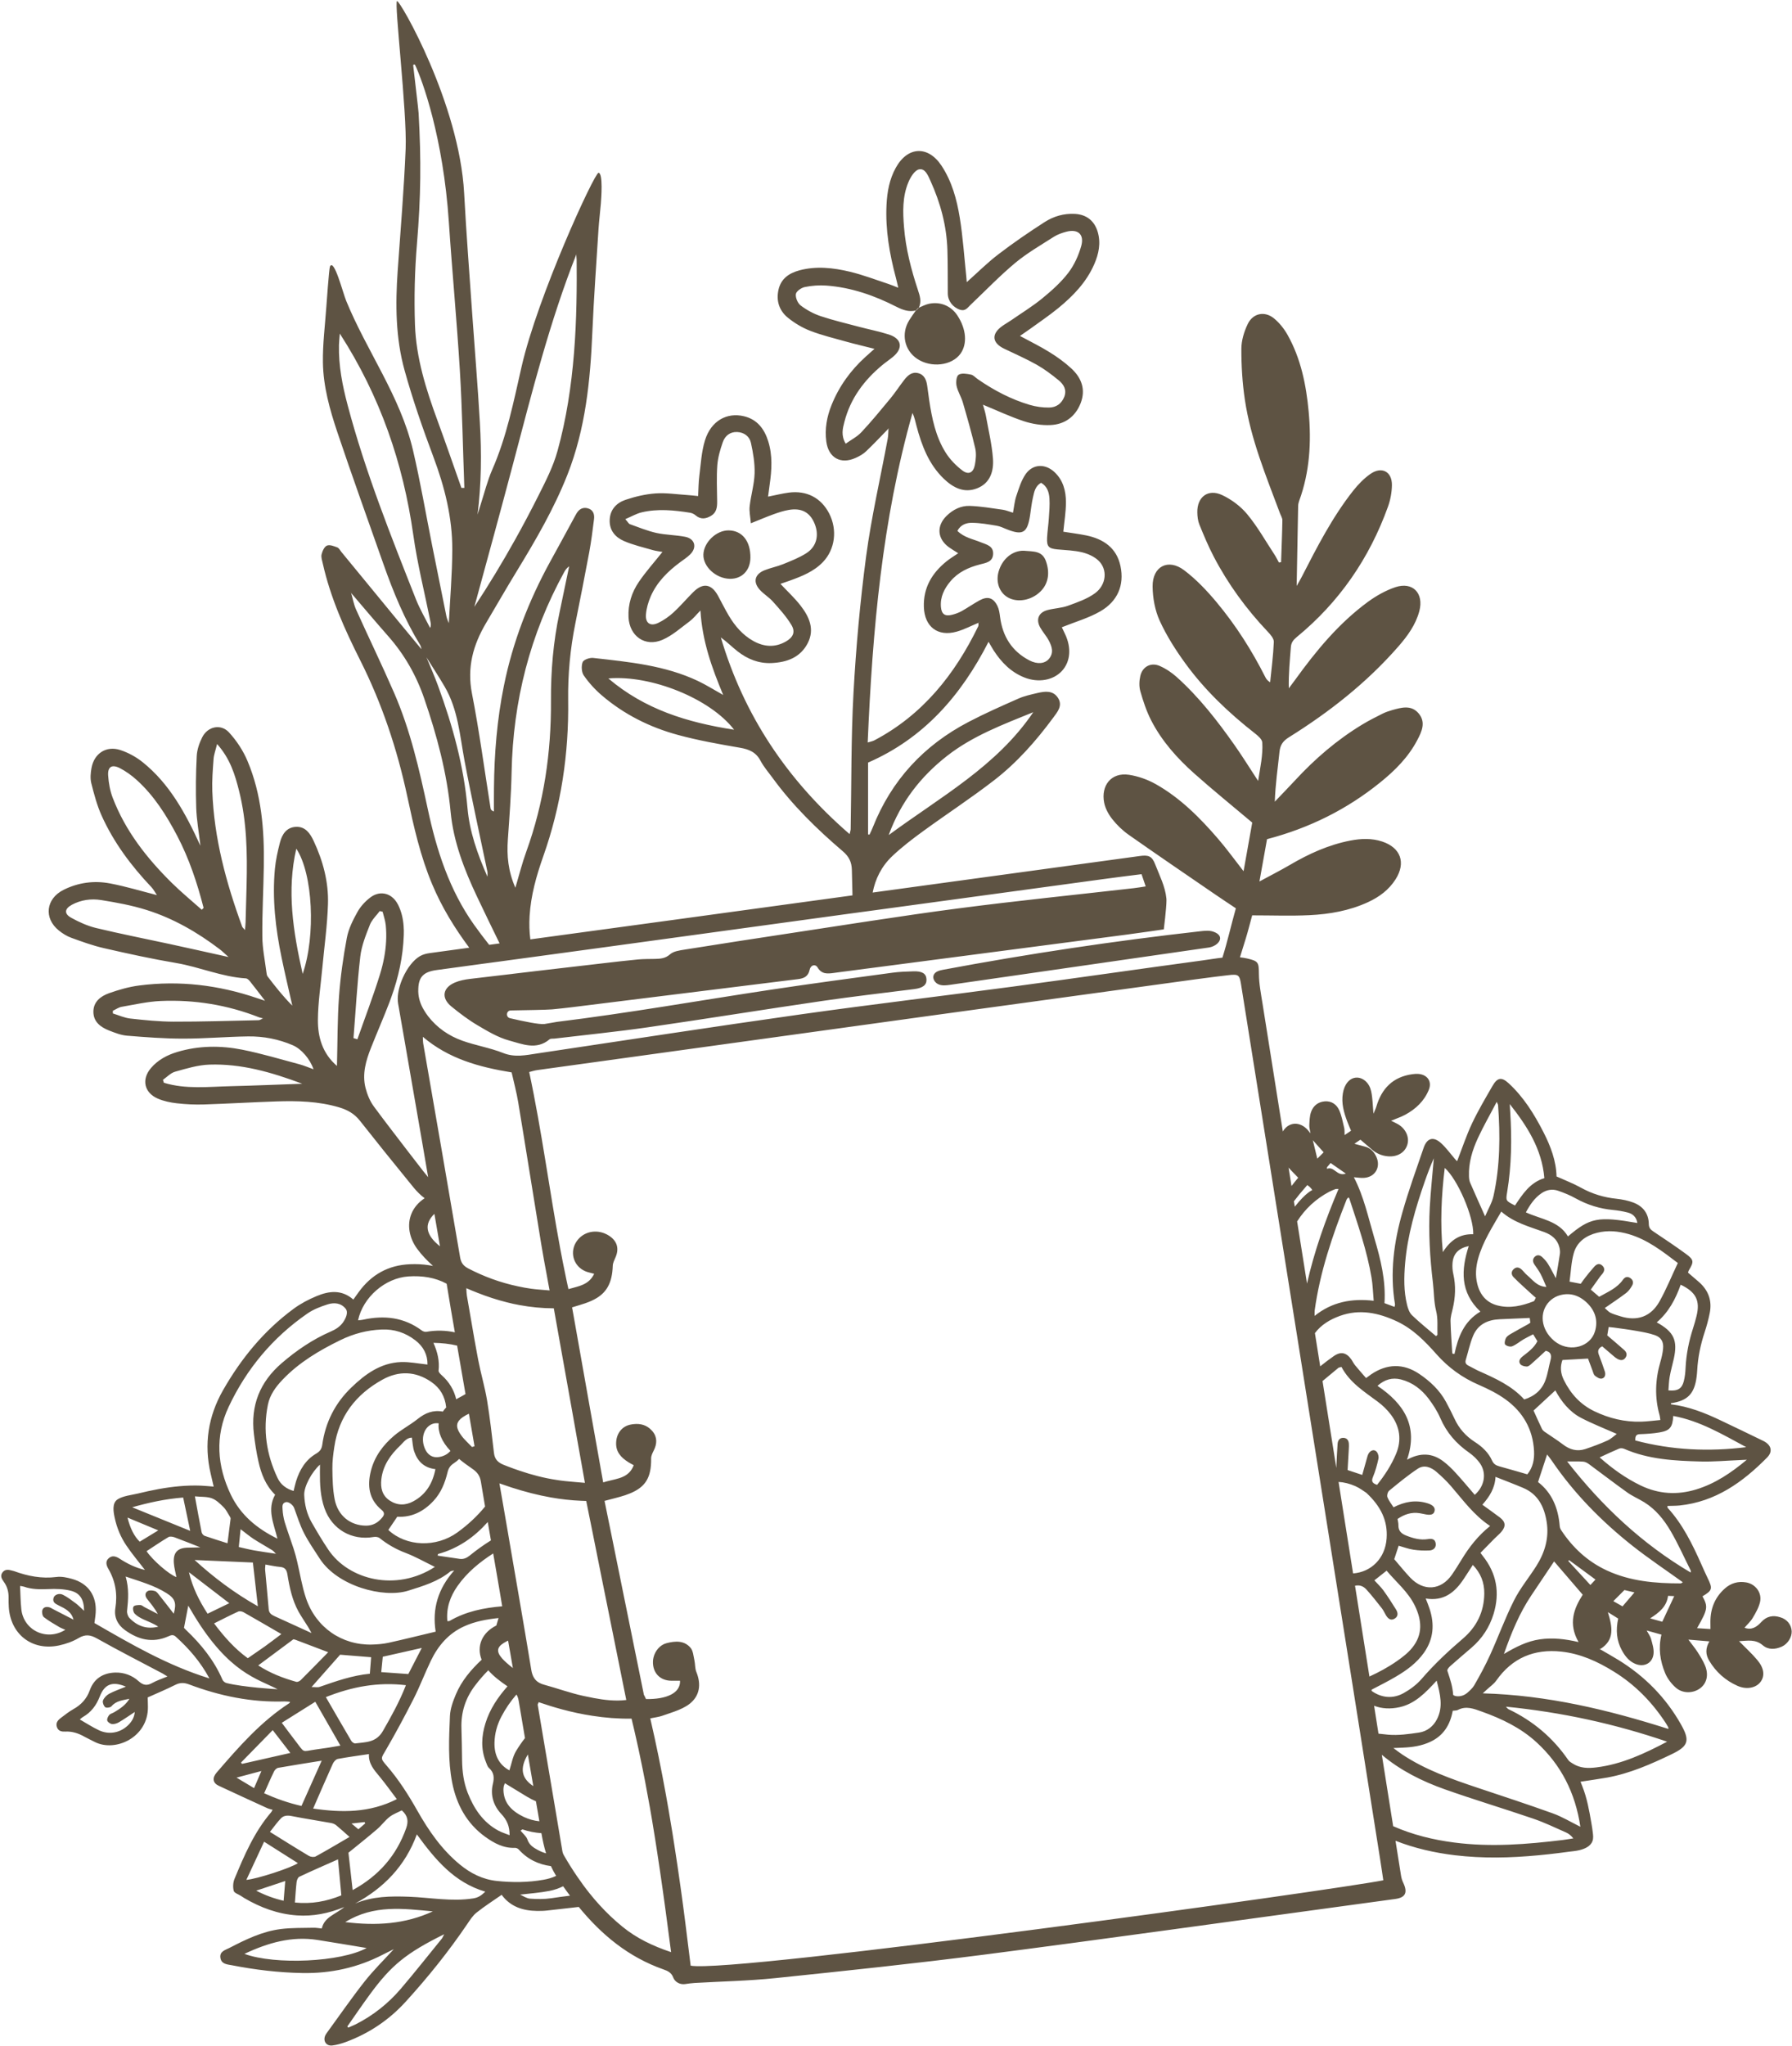 <?xml version="1.0" encoding="UTF-8" standalone="no"?><svg xmlns="http://www.w3.org/2000/svg" xmlns:xlink="http://www.w3.org/1999/xlink" fill="#5e5343" height="896.2" preserveAspectRatio="xMidYMid meet" version="1" viewBox="107.2 51.9 785.2 896.2" width="785.2" zoomAndPan="magnify"><g id="change1_1"><path d="M520.38,476.63c37.42-7.01,75.11-12.65,112.97-16.9c0.75-0.08,1.52-0.17,2.29-0.18c1.09-0.05,2.14,0.03,3.16,0.37 c5.77,1.96,2.23,6.36-1.96,6.96c-37.74,5.44-75.48,10.88-113.22,16.32c-1.72,0.25-3.51,0.49-5.12-0.17 c-1.61-0.64-2.84-2.51-2.18-4.12C516.95,477.42,518.77,476.93,520.38,476.63z M548.85,313.57c4.22,2.38,10.28,1.27,14.21-2.58 c0.12-0.12,0.22-0.22,0.32-0.33c3.31-3.45,3.85-8.22,2.08-13.09c-1.67-4.55-5.46-4.07-9.71-4.47c-4.77-0.1-9.27,3.36-10.95,8.99 C543.41,306.76,545.06,311.43,548.85,313.57z M892.26,766.3c0.13,2.61-1.71,5.57-4.32,6.76c-2.86,1.29-5.96,1.46-8.35-0.59 c-3.28-2.81-6.74-1.96-10.39-1.79c2.8,2.86,5.61,5.39,8,8.25c3.01,3.58,3.35,6.91,1.46,9.52c-1.96,2.68-6.11,3.58-10.14,1.79 c-5.27-2.34-9.47-6.06-12.44-11.08c-1.56-2.63-1.67-5.32,0.12-8.4c-3.11-0.27-5.84-0.49-9.2-0.77c1.52,2.04,2.85,3.65,3.97,5.37 c1.22,1.91,2.44,3.87,3.31,5.94c1.71,4.08,0.79,7.85-2.16,10.03c-3.01,2.23-7.58,2.38-10.61-0.28c-1.97-1.71-3.72-4.03-4.72-6.44 c-2.16-5.27-3.05-10.83-1.59-16.8c-2.03-0.57-4.07-1.14-6.48-1.82c0.79,1.47,1.59,2.51,1.91,3.67c0.57,2.08,1.27,4.25,1.12,6.33 c-0.3,4.27-4.12,6.28-8.07,4.59c-2.74-1.17-4.45-3.38-5.82-5.89c-2.36-4.3-2.71-8.87-1.62-13.92c-1.29-0.8-2.63-1.62-4.52-2.81 c1.99,6.44,3.05,12.15-3.26,16.12c-0.15,0.05-0.28,0.1-0.44,0.15c0.15,0.02,0.3,0.03,0.45,0.07c2.61,1.52,5.27,3.01,7.85,4.59 c11.51,7.08,20.74,16.42,27.41,28.2c4.08,7.2,3.3,9.56-4.12,13.12c-9.02,4.33-18.18,8.37-28.1,10.18c-3.95,0.7-7.92,1.24-11.77,1.84 c0.25,0.65,0.5,1.31,0.77,1.96c2.08,5.22,3.03,10.59,3.98,16.12c0.23,1.37,0.47,2.74,0.62,4.12c0.15,1.29,0.32,2.59-0.15,3.83 c-0.9,2.39-3.56,3.43-5.86,3.98c-1.39,0.33-2.83,0.44-4.23,0.62c-1.52,0.2-3.03,0.4-4.55,0.59c-3.03,0.38-6.06,0.72-9.1,1 c-6.08,0.57-12.15,0.94-18.26,0.97c-6.08,0.03-12.18-0.27-18.23-0.99c-9.07-1.09-17.79-3.1-26.06-6.34 c0.8,5.17,1.64,10.33,2.46,15.5c0.17,1.02,0.52,2.04,0.97,2.98c1.96,4.2,0.94,6.38-3.48,7c-9.02,1.26-18.06,2.48-27.08,3.7 c-51.05,6.93-102.04,14.09-153.14,20.69c-30.43,3.92-60.95,7.11-91.46,10.28c-11.78,1.22-23.65,1.44-35.48,2.13 c-1.39,0.08-2.78,0.3-4.13,0.49c-2.18,0.28-4.38-0.85-5.15-2.91c-0.79-2.09-2.34-2.85-4.22-3.5c-15.55-5.46-27.26-15.31-37.17-27.38 c-4.62,0.52-9.24,1.07-13.86,1.57c-1.47,0.17-2.98,0.2-4.49,0.18c-6.16-0.1-11.6-1.84-15.43-7.06c-3.73,2.59-7.5,5-10.98,7.77 c-1.64,1.29-2.84,3.18-4.03,4.94c-8.13,12-17.17,23.26-26.91,33.96c-7.31,8.07-16.13,14.01-26.36,17.79 c-1.91,0.7-3.9,1.27-5.91,1.52c-2.79,0.33-4.27-2.11-2.98-4.65c0.15-0.28,0.33-0.55,0.54-0.82c5.49-7.51,10.78-15.2,16.54-22.51 c4-5.07,8.65-9.62,12.82-14.19c-1.34,0.67-3.05,1.49-4.75,2.36c-11.08,5.74-22.88,8.32-35.31,8.08c-10.41-0.18-20.7-1.42-30.91-3.41 c-2.04-0.38-4.57-0.47-4.99-3.23c-0.44-2.86,2.13-3.41,3.93-4.35c7.15-3.7,14.43-7.25,22.51-8.27c4.74-0.6,9.57-0.45,14.36-0.57 c1.17-0.03,2.33,0.2,3.62,0.32c1.15-5.1,6.09-6.19,9.87-9.39c-7.03,2.85-13.69,4.13-20.67,3.67c-8.4-0.57-16.05-3.41-23.25-7.65 c-0.47-0.27-0.9-0.59-1.36-0.89c-1.1-0.72-2.93-1.27-3.18-2.23c-0.42-1.64-0.3-3.72,0.37-5.29c4.27-10.29,8.67-20.55,16.05-29.15 c0.13-0.15,0.22-0.37,0.62-1.04c-0.82-0.25-1.66-0.42-2.39-0.75c-7.1-3.25-14.18-6.48-21.24-9.79c-2.59-1.21-2.93-3.4-0.92-5.74 c9.66-11.2,19.36-22.34,31.93-30.46c0.07-0.05,0.08-0.18,0.23-0.57c-0.85-0.05-1.64-0.17-2.41-0.15 c-14.44,0.47-28.32-2.38-41.76-7.45c-2.18-0.82-3.97-0.87-6.07,0.18c-3.9,1.97-7.95,3.65-12.1,5.51c0.03,1.44,0.1,2.81,0.1,4.18 c0.13,13.29-14.24,19.92-23.28,15.33c-1.54-0.79-3.08-1.51-4.59-2.34c-2.56-1.44-5.26-2.36-8.25-2.21c-1.54,0.07-3.06-0.1-3.72-1.86 c-0.7-1.86,0.32-3.1,1.66-4.1c1.79-1.36,3.58-2.78,5.52-3.87c3.41-1.91,5.82-4.5,7.18-8.25c1.82-5.12,5.81-7.6,11.1-7.77 c3.88-0.12,7.48,1.22,10.33,3.8c2.03,1.84,3.72,2.03,6.01,0.72c1.92-1.07,4.08-1.76,6.59-2.81c-0.99-0.6-1.56-0.99-2.14-1.31 c-9.56-5.07-19.21-9.97-28.64-15.28c-2.95-1.67-5.16-1.99-8.15-0.23c-2.63,1.56-5.66,2.61-8.67,3.25 c-11.72,2.46-21.17-4.89-21.92-16.84c-0.08-1.39-0.12-2.78-0.08-4.17c0.02-2.56-0.62-4.89-2.13-6.93c-0.95-1.29-1.64-2.64-0.52-4.1 c1.09-1.41,2.61-1.2,4.12-0.77c0.32,0.1,0.64,0.15,0.94,0.25c5.99,2.18,12.08,3.38,18.54,2.56c2.24-0.3,4.72,0.23,6.95,0.87 c7.03,1.99,10.73,7.38,10.26,14.71c-0.08,1.47-0.35,2.95-0.55,4.59c16.02,9.22,31.95,18.54,50.38,24.25 c-4.03-7.45-9.07-13.15-14.81-18.34c-1.16-1.02-2.13-0.55-3.23-0.07c-6.93,3.06-13.17,1.44-19.01-2.79 c-3.21-2.34-4.79-5.64-4.17-9.52c0.99-6.19,0.08-11.88-3.08-17.31c-0.89-1.51-1.41-3.31,0.28-4.69c1.59-1.32,3.21-0.67,4.74,0.32 c3.4,2.21,7,3.97,11.03,4.89c-2.78-3.61-5.66-7.01-8.13-10.69c-2.53-3.72-4.18-7.78-5.12-12.15c-0.54-2.53-1.3-6.44,1.32-8.1 c2.41-1.51,6.06-1.86,8.79-2.51c3.01-0.74,6.04-1.39,9.09-1.96c6.08-1.1,12.28-1.74,18.48-1.51c1.81,0.07,3.6,0.27,5.69,0.42 c-0.47-1.96-0.89-3.78-1.31-5.61c-3.03-12.9-1.12-25.17,5.41-36.6c7.93-13.89,17.94-26.11,30.91-35.65 c3.06-2.26,6.54-4.1,10.08-5.56c5.44-2.28,11.01-2.96,16.1,1.51c0.85-1.2,1.57-2.23,2.33-3.25c5.56-7.67,13-11.85,22.56-12.23 c2.79-0.12,5.51,0.02,8.12,0.42c0.64,0.08,1.27,0.2,1.91,0.33c-2.56-2.29-4.99-4.8-6.98-7.53c-3.38-4.62-4.54-10.39-2.46-15.38 c1.04-2.53,2.93-4.87,5.76-6.74c-1.77-1.31-3.36-2.91-4.77-4.62c-0.8-0.97-1.59-1.96-2.39-2.93c-7.15-8.77-14.26-17.59-21.27-26.48 c-2.39-3.03-5.42-4.69-9.02-5.76c-9-2.68-18.24-2.91-27.51-2.61c-10.61,0.35-21.22,1-31.83,1.34c-3.93,0.12-7.9-0.07-11.8-0.52 c-2.85-0.32-5.76-0.94-8.35-2.06c-5.99-2.63-7.2-8.47-2.93-13.42c3.06-3.55,7.08-5.69,11.53-7.01c9.37-2.8,18.95-2.86,28.4-0.99 c8.47,1.69,16.77,4.18,25.12,6.41c2.04,0.55,3.98,1.41,6.14,2.18c-1.56-4.57-5.34-8.92-9.09-10.53c-6.23-2.68-12.8-3.95-19.53-3.87 c-9.54,0.13-19.08,0.99-28.64,0.97c-8.15,0-16.33-0.62-24.47-1.29c-2.66-0.22-5.31-1.27-7.85-2.26c-3.7-1.46-6.86-3.78-6.88-8.18 c-0.02-4.44,3.21-6.88,6.9-8.18c4.25-1.51,8.7-2.79,13.17-3.36c17.62-2.28,34.83-0.2,51.61,5.52c0.85,0.3,1.71,0.57,3.53,1.17 c-2.56-3.33-4.54-5.94-6.58-8.49c-0.45-0.57-1.15-1.26-1.77-1.31c-10.54-0.64-20.25-4.97-30.54-6.73 c-10.63-1.79-21.17-4.1-31.68-6.51c-4.87-1.1-9.61-2.83-14.31-4.54c-1.96-0.7-3.83-1.89-5.47-3.2c-6.69-5.39-5.67-13.91,2.01-17.77 c6.49-3.26,13.42-4.17,20.42-2.85c6.91,1.31,13.69,3.38,20.54,5.12c-0.8-1.19-1.46-2.49-2.43-3.51 c-8.84-9.32-16.47-19.51-21.77-31.25c-2.04-4.52-3.33-9.42-4.55-14.26c-0.52-2.13-0.3-4.57,0.12-6.78 c1.19-6.28,6.44-9.71,12.55-7.75c3.51,1.14,7.01,3.05,9.91,5.39c11.67,9.41,18.66,22.16,25.24,36.55 c-0.72-6.21-1.66-11.36-1.84-16.55c-0.25-7.55-0.17-15.15,0.22-22.69c0.13-2.79,1.12-5.71,2.39-8.23c2.39-4.8,8.15-6.08,11.75-2.18 c3.31,3.6,6.18,7.95,8.08,12.45c6.21,14.68,7.43,30.28,7.18,46.01c-0.15,10.31-0.75,20.62-0.65,30.93 c0.03,5.26,1.15,10.51,1.81,15.77c0.08,0.59,0.15,1.27,0.49,1.71c3.36,4.4,6.78,8.77,10.84,12.8c-1.57-7-3.25-13.99-4.7-21.02 c-2.66-12.82-4.15-25.79-2.93-38.9c0.37-3.9,1.24-7.8,2.23-11.6c0.92-3.56,2.91-6.61,7.03-6.78c4.1-0.18,6.18,2.88,7.7,6.13 c4.12,8.77,6.61,18.08,6.29,27.75c-0.3,9.37-1.62,18.71-2.49,28.05c-0.7,7.53-1.87,15.08-1.92,22.61 c-0.05,7.55,1.99,14.71,8.35,20.17c0.27-10.33,0.18-20.42,0.9-30.44c0.62-8.6,1.84-17.19,3.43-25.67c0.74-3.93,2.66-7.77,4.64-11.31 c1.36-2.44,3.43-4.7,5.67-6.38c1.74-1.31,3.58-1.86,5.32-1.76c2.74,0.13,5.24,1.87,6.78,4.89c0.02,0.03,0.03,0.05,0.05,0.08 c1.47,2.98,2.18,6.08,2.41,9.27c0.12,1.32,0.13,2.66,0.08,4.02c-0.32,9.41-2.31,18.48-5.49,27.26c-0.23,0.69-0.49,1.36-0.74,2.03 c-2.54,6.66-5.42,13.21-8.05,19.85c-2.28,5.71-4.03,11.58-2.49,17.76c0.74,2.86,1.92,5.81,3.67,8.17c2.49,3.36,5,6.71,7.56,10.04 c4.69,6.18,9.46,12.3,14.19,18.43c0.65,0.84,1.34,1.67,2.03,2.48c-0.94-5.54-1.89-11.13-2.86-16.72c-1.46-8.38-2.9-16.77-4.37-25.15 c-1-5.82-2.03-11.65-3.03-17.49c-0.97-5.54-1.92-11.1-2.9-16.64c-0.12-0.7-0.17-1.46-0.17-2.23c0.03-2.83,0.89-6.11,2.26-9.17 c1.82-4.05,4.55-7.72,7.5-9.42c1.27-0.74,2.83-1.12,4.3-1.32c5.76-0.79,11.51-1.57,17.27-2.36c-6.36-8.55-11.98-17.64-16.23-27.77 c-5.21-12.38-8.12-25.42-10.91-38.48c-4.44-20.74-11.08-40.65-20.62-59.61c-6.83-13.57-13.05-27.43-16.4-42.36 c-0.3-1.32-0.82-2.78-0.54-4.02c0.35-1.44,1.19-3.35,2.33-3.85c1.21-0.54,3.08,0.22,4.54,0.77c0.75,0.27,1.24,1.29,1.81,1.99 c8.4,10.21,16.79,20.42,25.17,30.63c3.3,4,6.61,8,9.92,11.98c-0.15-0.64-0.23-1.29-0.55-1.82c-6.86-11.2-11.8-23.25-16.15-35.58 c-6.74-19.16-13.64-38.28-20.12-57.54c-3.33-9.92-6.21-20.12-6.36-30.66c-0.12-8,0.9-16.02,1.47-24.02 c0.07-0.87,1.22-17.21,1.62-18.01c1.82-3.61,5.61,11.38,7.1,15.03c9.07,22.16,23.77,41.84,29.29,65.51 c3.21,13.72,5.59,27.65,8.35,41.49c2.09,10.41,4.17,20.84,6.29,31.23c0.23,1.12,0.77,2.16,1.05,2.96 c0.54-10.64,1.47-21.39,1.52-32.15c0.05-14.04-3.33-27.48-8.27-40.64c-4.69-12.49-9.07-25.1-12.64-37.94 c-3.93-14.16-4.05-28.8-3.03-43.43c1.24-17.87,2.78-35.75,3.5-53.64c0.65-16.1-5.09-64.23-3.78-64.67 c1.27-0.45,27.3,44.89,29.41,84.13c0.95,17.72,2.33,35.45,3.56,53.17c1.1,15.75,2.43,31.48,3.33,47.25 c0.77,13.47,0.67,26.96-1.02,40.38c0.42-1.39,0.84-2.8,1.29-4.18c1.69-5.19,2.98-10.54,5.15-15.51 c6.34-14.44,9.37-29.79,12.84-45.02c7.03-30.9,31.95-85,33.74-85c2.06,0.17,1.17,11.38,1.02,13.41c-0.3,3.78-0.8,7.55-1.04,11.33 c-0.95,15.01-2.04,30.01-2.69,45.02c-0.9,21.34-3,42.39-10.93,62.49c-5.89,14.91-13.91,28.65-22.23,42.28 c-4.59,7.5-8.97,15.15-13.46,22.73c-5.62,9.52-8.37,19.36-6.14,30.74c3.25,16.69,5.49,33.57,8.17,50.36c0.08,0.5,0.4,0.99,1.46,1.37 c0-3.4-0.02-6.81,0.02-10.21c0.13-15.08,1.34-30.04,4.35-44.84c3.88-19.2,10.88-37.24,20.28-54.38c3.45-6.24,6.85-12.52,10.26-18.79 c0.44-0.79,0.85-1.61,1.32-2.38c1.15-1.92,2.86-2.8,5.02-2.16c2.29,0.69,2.88,2.64,2.61,4.74c-0.6,4.82-1.21,9.66-2.09,14.43 c-1.94,10.46-4.02,20.89-6.11,31.3c-2.23,11.06-3.28,22.26-3.13,33.52c0.33,23.48-3.08,46.28-10.93,68.45 c-2.98,8.44-5.42,17.05-5.97,26.11c-0.2,3.45-0.12,6.86,0.33,10.21c21.29-2.9,42.56-5.77,63.83-8.69 c25.77-3.51,51.55-7.05,77.32-10.58c-0.12-3.72-0.2-7.41-0.27-11.13c-0.07-3.46-1.29-5.91-3.95-8.17 c-11.35-9.69-22.01-20.08-30.83-32.2c-1.79-2.44-3.83-4.79-5.24-7.45c-1.99-3.78-5.05-5.04-9.07-5.72 c-9.1-1.57-18.26-3.18-27.16-5.61c-12.27-3.33-23.56-8.97-33.29-17.29c-2.98-2.54-5.69-5.52-7.92-8.74c-1-1.44-1.15-4.17-0.5-5.84 c0.42-1.09,3.08-2.01,4.6-1.84c15.7,1.77,31.48,3.23,46.02,10.14c3.53,1.69,6.85,3.78,10.96,6.08c-4.99-11.95-9.17-23.55-9.97-36.99 c-1.99,2.03-3.16,3.58-4.69,4.7c-3.87,2.86-7.58,6.24-11.92,8.12c-7.6,3.31-14.49-1.57-14.9-9.89c-0.27-5.66,1.41-10.91,4.54-15.48 c3.06-4.49,6.71-8.55,10.33-13.1c-1.29-0.25-2.86-0.4-4.37-0.84c-4.2-1.22-8.52-2.21-12.52-3.95c-3.77-1.64-6.41-4.64-6.23-9.24 c0.18-4.55,2.98-7.43,6.86-8.77c4.27-1.44,8.79-2.51,13.24-2.83c4.65-0.32,9.39,0.42,14.08,0.72c1.34,0.08,2.66,0.25,4.57,0.44 c0.17-3.13,0.17-5.97,0.52-8.77c0.67-5.26,0.94-10.66,2.49-15.67c2.64-8.49,9.56-12.35,17.14-10.51c5.81,1.42,8.89,5.61,10.56,10.93 c1.96,6.24,1.56,12.62,0.64,18.98c-0.22,1.62-0.44,3.26-0.7,5.29c3.28-0.65,6.16-1.37,9.05-1.76c7.88-1.04,14.23,2.31,17.74,9.17 c3.65,7.15,2.56,15.65-2.71,21.19c-4.02,4.22-9.26,6.26-14.54,8.18c-1.37,0.5-2.74,0.95-4.12,1.42c3.06,3.28,6.21,6.16,8.79,9.49 c3.78,4.85,6.31,10.34,3.18,16.45c-3.26,6.34-9.17,8.45-15.93,8.75c-5.61,0.23-10.46-1.74-14.76-5.09c-2.49-1.94-4.74-4.22-7.4-6.14 c10.11,34.14,29.05,62.49,56.42,86.14c0.25-1.12,0.45-1.64,0.47-2.18c0.37-19.9,0.15-39.82,1.24-59.68c1.1-20,2.9-40,5.54-59.85 c2.31-17.29,6.28-34.34,9.46-51.5c0.27-1.44,0.23-2.91,0.33-4.39c-3.23,3.33-6.41,6.71-9.77,9.91c-1.29,1.24-2.95,2.18-4.59,2.91 c-6.58,3-11.93-0.02-12.89-7.16c-0.74-5.56,0.25-10.9,2.33-16.05c3.3-8.17,8.33-15.13,14.86-21.04c1.1-1,2.23-2.01,3.92-3.5 c-4.52-1.15-8.54-2.08-12.5-3.18c-5.26-1.47-10.59-2.76-15.67-4.72c-3.46-1.34-6.83-3.35-9.72-5.69c-3.8-3.06-5.27-7.4-4.17-12.28 c1.09-4.89,4.65-7.28,9.15-8.5c7.41-1.99,14.85-1.14,22.11,0.59c5.72,1.37,11.28,3.51,16.89,5.36c1.26,0.4,2.46,0.94,4.33,1.66 c-0.44-1.84-0.69-3.11-1.04-4.37c-2.79-10.46-4.64-21.04-4.1-31.95c0.28-5.69,1.27-11.18,4.05-16.2c5.21-9.46,14.19-9.84,20.1-0.85 c4.5,6.86,6.64,14.68,7.93,22.61c1.39,8.52,1.96,17.17,2.86,25.77c0.08,0.7,0.13,1.42,0.22,2.54c4.82-4.28,9.09-8.57,13.86-12.2 c6.49-4.97,13.27-9.61,20.15-14.04c3.98-2.58,8.52-3.93,13.42-3.65c5.04,0.3,8.5,3.01,9.94,7.87c1.46,4.95,0.45,9.66-1.52,14.19 c-3.43,7.87-9.24,13.87-15.75,19.2c-3.98,3.26-8.28,6.14-12.47,9.19c-1.32,0.95-2.69,1.87-4.32,3c4.62,2.51,8.95,4.6,13.02,7.15 c3.33,2.06,6.58,4.4,9.46,7.06c4.47,4.12,6.44,9.22,4.1,15.25c-2.34,5.96-7,9.29-13.22,9.57c-3.85,0.18-7.93-0.47-11.61-1.67 c-5.99-1.97-11.75-4.69-17.97-7.25c0.45,1.66,0.99,3.2,1.27,4.77c1.12,6.26,2.64,12.49,3.11,18.79c0.42,5.49-1.17,10.86-7.03,13.1 c-5.64,2.18-10.39-0.3-14.46-4.18c-6.61-6.34-9.71-14.54-12-23.15c-0.5-1.89-0.87-3.8-1.76-5.72 c-13.31,47.01-17.54,95.25-19.63,144.33c1.32-0.4,2.14-0.54,2.85-0.9c21.2-11.15,35.28-28.82,45.56-49.94 c0.22-0.44,0.1-1.04,0.12-1.57c-3.18,1.31-6.26,2.95-9.54,3.87c-8.3,2.34-14.08-2.14-14.38-10.78c-0.28-8.47,3.55-14.86,9.91-20 c1.52-1.24,3.23-2.24,5.14-3.56c-1.49-0.95-2.85-1.74-4.12-2.66c-5.05-3.68-5.47-9.29-1.02-13.67c2.81-2.76,6.31-4.54,10.21-4.4 c4.8,0.17,9.59,0.99,14.36,1.66c1.46,0.2,2.85,0.82,4.57,1.32c0.5-2.64,0.7-5.09,1.46-7.33c1.1-3.26,2.13-6.73,4.05-9.52 c3.15-4.55,8.59-4.74,12.67-0.94c3.83,3.58,5.04,8.32,5.02,13.26c0,4.2-0.72,8.42-1.15,12.85c3.25,0.52,6.66,0.94,10.03,1.62 c7.56,1.56,13.34,5.47,15.01,13.41c1.81,8.52-1.37,15.53-8.79,19.82c-5.15,2.98-11.08,4.65-16.9,7c0.27,0.59,0.84,1.76,1.39,2.93 c2.9,6.04,2.39,12.15-1.34,16.2c-3.83,4.13-10.33,5.29-16.47,2.86c-5.89-2.34-10.08-6.64-13.46-11.85c-0.64-1-1.21-2.06-2.23-3.77 c-12.05,23.58-28.38,42.26-52.79,52.9v31.46c0.22,0.03,0.42,0.07,0.64,0.08c0.49-1.04,1-2.08,1.42-3.15 c8.18-20.67,22.36-35.95,41.96-46.19c7.11-3.72,14.49-6.98,21.86-10.23c2.59-1.15,5.47-1.77,8.27-2.43 c3.33-0.77,6.88-1.27,9.07,2.13c2.16,3.36-0.2,6.11-2.08,8.65c-7.53,10.19-15.9,19.7-25.92,27.43c-10.09,7.8-20.79,14.78-31.1,22.29 c-4.65,3.38-9.26,6.91-13.44,10.85c-4.8,4.52-7.5,10.04-8.67,16.03c10.41-1.42,20.8-2.85,31.21-4.27 c28.6-3.92,57.19-7.83,85.79-11.73c3.85-0.54,5.41,0,6.81,3.68c1.87,4.87,4.37,9.56,4.9,14.95c0.02,0.2,0.03,0.47,0.03,0.77 c0,3.41-1.17,12.72-1.17,12.72s-10.81,1.59-16.23,2.29c-36.6,4.79-73.19,9.57-109.81,14.36c-1.66,0.22-3.31,0.44-4.97,0.64 c-2.11,0.28-4.23,0.57-6.34,0.84c-2.41,0.32-4.82,0.6-7.23,0.95c-2.78,0.38-5.31,0.64-7.13-2.41c-1-1.64-3.01-1.07-3.46,1 c-0.64,2.95-2.44,3.8-5.15,4.13c-33.02,4.07-66.02,8.23-99.05,12.3c-2.8,0.35-5.61,0.64-8.45,0.92c-0.08,0-0.17,0.02-0.25,0.02 c-2.68,0.22-10.79,0.33-18.04,0.47c-2.03,0.03-2.33,2.93-0.35,3.4c6.14,1.44,12.84,2.81,15.08,2.54c1.07-0.13,4.44-0.8,5.51-0.94 c31.36-3.85,62.46-9.37,93.71-14.08c17.72-2.68,35.5-5.04,53.26-7.45c3.01-0.42,6.06-0.49,9.1-0.6c3.9-0.15,5.71,0.97,5.82,3.5 c0.12,2.48-1.57,3.8-5.39,4.28c-13.41,1.71-26.85,3.23-40.22,5.19c-25.56,3.73-51.05,7.87-76.62,11.56 c-13.52,1.94-27.13,3.3-40.7,4.92c-0.75,0.1-1.74-0.08-2.23,0.32c-5.77,4.89-12,2.06-17.72,0.52c-4.87-1.32-9.44-4.07-13.86-6.68 c-4.03-2.38-7.82-5.26-11.45-8.22c-4.54-3.72-3.83-8.22,1.61-10.51c2.06-0.87,4.35-1.31,6.59-1.57c3.21-0.39,6.44-0.77,9.66-1.14 c2.98-0.37,5.96-0.72,8.95-1.05c0.02-0.02,0.02-0.02,0.03-0.02c3.83-0.45,7.68-0.9,11.51-1.36c9.41-1.09,18.83-2.19,28.23-3.28 c5.09-0.59,10.19-1.19,15.3-1.67c2.41-0.22,4.84-0.18,7.25-0.23c2.41-0.05,4.59-0.15,6.69-2.01c1.54-1.36,4.15-1.71,6.34-2.06 c15.75-2.51,31.51-4.95,47.3-7.33c8.99-1.36,17.96-2.73,26.93-4.12c2.58-0.39,5.14-0.79,7.72-1.17c12.64-1.91,25.27-3.77,37.94-5.42 c25.61-3.35,51.31-5.94,76.95-8.87c1.64-0.18,3.25-0.47,5.24-0.77c-0.67-1.97-1.2-3.51-1.82-5.36c-5.89,0.75-11.6,1.44-17.27,2.23 c-33.77,4.59-67.51,9.17-101.27,13.79c-2.59,0.33-5.19,0.7-7.78,1.05c-1.27,0.17-2.56,0.35-3.83,0.52 c-34.76,4.75-69.52,9.54-104.3,14.29c-10.56,1.44-21.14,2.88-31.72,4.32c-3.83,0.52-7.67,1.04-11.5,1.56 c-0.8,0.1-1.61,0.22-2.41,0.33c-2.98,0.4-5.97,0.8-8.97,1.2c-6.63,0.9-13.27,1.81-19.9,2.71c-5.62,0.77-7.78,2.98-7.95,8.15 c-0.03,0.4-0.03,0.84-0.02,1.27c0.08,3,1.02,5.64,2.48,8.08c0.54,0.94,1.17,1.84,1.84,2.73c3.92,5.07,9.09,8.6,15.01,10.71 c5.84,2.09,12.08,3.08,17.82,5.36c5.2,2.08,10.03,0.95,15.06,0.2c38.61-5.76,77.2-11.72,115.87-17.17 c30.85-4.35,61.77-7.98,92.65-12.12c27.7-3.7,55.36-7.72,83.06-11.46c2.85-0.38,5.71-0.89,8.57-1.19 c2.21-7.01,3.82-14.29,5.89-21.61c-3.18-2.13-6.31-4.18-9.41-6.31c-12.52-8.59-25.07-17.12-37.51-25.86 c-2.69-1.89-5.19-4.28-7.23-6.88c-1.64-2.06-3.05-4.65-3.56-7.21c-1.46-7.38,2.98-13.39,10.86-12.22c4.07,0.62,8.25,2.11,11.85,4.15 c10.71,6.06,19.3,14.71,27.26,23.95c3.75,4.35,7.11,9.02,11.11,14.13c1.37-7.68,2.64-14.78,3.8-21.29 c-8.79-7.41-17.29-14.28-25.44-21.54c-7.5-6.69-14.23-14.21-18.85-23.25c-2.06-4.02-3.5-8.38-4.74-12.74c-0.6-2.09-0.5-4.59,0-6.73 c0.94-4.05,4.64-6.01,8.44-4.37c2.73,1.19,5.34,2.93,7.56,4.94c9.77,8.79,17.79,19.11,25.32,29.81c3.41,4.84,6.51,9.87,10.29,15.63 c0.95-6.03,2.16-11.38,1.82-16.84c-0.08-1.42-1.92-2.98-3.28-4.03c-11.43-8.95-21.91-18.9-30.44-30.63 c-4.27-5.86-8.23-12.1-11.23-18.66c-2.06-4.54-3.05-9.94-3.1-14.96c-0.12-8.84,6.81-12.45,13.82-7.15 c5.27,3.97,9.94,8.92,14.21,14.01c8.4,10.04,15.43,21.05,21.34,32.77c0.4,0.79,0.89,1.54,2.13,2.29c0.59-5.89,1.37-11.77,1.61-17.66 c0.07-1.49-1.47-3.26-2.68-4.52c-9.36-9.87-17.32-20.75-23.63-32.82c-2.38-4.55-4.37-9.32-6.31-14.09c-0.67-1.64-0.87-3.55-0.9-5.34 c-0.13-6.73,4.7-10.44,10.83-7.58c4.13,1.92,8.17,4.94,11.06,8.44c4.52,5.46,8.03,11.73,11.95,17.69c0.72,1.09,1.27,2.28,1.91,3.41 c0.32-0.05,0.64-0.08,0.95-0.13c0.2-6.13,0.47-12.23,0.57-18.34c0.02-0.99-0.65-1.99-1.02-2.98c-6.09-16.33-12.85-32.5-15.43-49.91 c-1.09-7.31-1.54-14.8-1.52-22.21c0-3.63,1.19-7.53,2.78-10.85c2.29-4.77,7.4-5.82,11.48-2.51c2.41,1.96,4.49,4.59,6.01,7.3 c5.82,10.39,8.13,21.87,9.22,33.57c1.22,13.27,0.49,26.41-4.17,39.1c-0.25,0.69-0.42,1.46-0.44,2.19 c-0.23,11.51-0.44,23.05-0.65,35.05c0.82-1.46,1.54-2.66,2.18-3.9c6.73-13.1,13.44-26.24,22.63-37.87c2.14-2.69,4.65-5.29,7.46-7.26 c4.99-3.5,9.59-1.07,9.47,4.97c-0.05,3.11-0.67,6.38-1.72,9.32c-8.15,22.64-21.34,41.82-39.98,57.12c-1.52,1.26-2.43,2.41-2.58,4.4 c-0.45,5.89-1.05,11.77-0.9,18.06c0.94-1.26,1.87-2.48,2.79-3.75c9.19-12.74,19.15-24.8,31.92-34.16c3.63-2.64,7.73-4.95,11.95-6.38 c7.62-2.54,12.59,2.61,10.54,10.43c-1.59,6.04-5.21,10.96-9.21,15.55c-13.82,15.82-30.16,28.65-47.9,39.72 c-2.61,1.62-3.85,3.35-4.17,6.36c-0.74,7.16-1.81,14.31-2.06,21.86c2.91-3.05,5.86-6.06,8.72-9.15c8.8-9.56,18.56-17.96,29.71-24.69 c2.85-1.72,5.84-3.23,8.82-4.72c1.36-0.67,2.81-1.15,4.27-1.57c4-1.12,8.25-2.31,11.45,1.41c3.38,3.93,1.42,8.07-0.6,11.88 c-3.9,7.4-9.72,13.21-16.13,18.38c-14.59,11.82-31.05,20.02-49.64,24.89c-1.09,6.01-2.13,11.8-3.33,18.53 c4.97-2.69,9.22-4.84,13.34-7.25c8.3-4.87,16.95-8.82,26.48-10.66c4.67-0.9,9.34-1.1,13.96,0.42c8.12,2.69,10.49,9.24,5.89,16.52 c-2.95,4.65-7.2,7.78-12.12,10.04c-8.13,3.75-16.84,5.27-25.66,5.69c-8.15,0.39-16.35,0.08-25.07,0.08 c-0.87,3.16-1.74,6.64-2.78,10.06c-0.85,2.78-1.71,5.54-2.58,8.32c1.07,0.1,2.14,0.27,3.21,0.52c4.9,1.14,5.05,1.71,5.1,6.69 c0.03,4.37,0.9,8.74,1.59,13.09c2.95,18.66,5.91,37.32,8.89,55.98c2.53-4.3,7.56-4.57,11.05-0.52c0.28,0.32,0.54,0.65,1.07,1.34 c-0.23-1.49-0.57-2.54-0.52-3.56c0.1-1.92,0.13-3.93,0.74-5.72c0.94-2.76,3.05-4.5,6.06-4.74c2.95-0.23,5.16,1.37,6.28,3.83 c1.1,2.43,1.57,5.14,2.21,7.77c0.22,0.9,0.12,1.89,0.17,3.18c1.02-0.7,1.79-1.22,2.83-1.92c-0.57-1.39-1.14-2.64-1.62-3.93 c-1.52-4-2.68-8.07-1.97-12.4c0.65-4.05,2.91-6.73,5.82-6.93c2.33-0.17,4.5,1.42,5.61,3.4c0.94,1.62,1.19,3.48,1.41,5.31 c0.28,2.36,0.35,4.74,0.57,7.1c0.49-1.17,0.97-2.13,1.27-3.13c2.34-7.92,7.26-12.97,15.67-14.16c0.95-0.15,1.96-0.2,2.91-0.12 c3.85,0.38,5.87,3.35,4.4,6.95c-1.99,4.9-5.69,8.4-10.31,10.9c-1.89,1.02-3.95,1.69-6.21,2.64c1.07,0.54,2.03,0.97,2.93,1.47 c3.48,1.97,5.2,5.74,4.18,9.04c-1.05,3.43-4.35,5.41-8.5,5.07c-2.68-0.23-5.04-1.24-7.06-3.01c-1.54-1.36-3.11-2.68-4.99-4.28 c-0.6,0.4-1.42,0.97-2.64,1.79c1.84,0.5,3.13,0.89,4.47,1.21c2.51,0.6,4.1,2.24,5.15,4.54c2.03,4.44-0.49,8.84-5.36,9.19 c-1.49,0.12-3.01-0.17-4.5-0.28c4.4,8.44,6.34,17.74,9.02,26.78c2.71,9.17,5.04,18.46,4.4,28.37c1.39,0.52,2.8,1.04,4.4,1.64 c0.08-0.47,0.27-0.85,0.2-1.21c-2.29-13.71-0.49-27.13,3.28-40.28c2.69-9.49,6.06-18.79,9.26-28.13c1.52-4.45,4.37-5.17,7.83-1.94 c2.14,1.99,3.87,4.4,5.77,6.61c0.4,0.49,0.85,0.9,1.09,1.14c2.18-5.59,4.03-11.25,6.56-16.6c2.63-5.57,5.81-10.93,8.89-16.28 c2.19-3.82,4.03-4.12,7.18-1.21c6.56,6.06,11.2,13.54,15.21,21.39c3.2,6.23,5.59,12.74,5.72,19.38c3.78,1.71,7.35,3.05,10.64,4.89 c4.94,2.74,10.13,4.32,15.73,4.89c2.46,0.27,4.95,0.77,7.26,1.64c4.23,1.59,6.73,4.77,6.81,9.39c0.02,1.71,0.75,2.46,2.01,3.3 c4.79,3.2,9.57,6.39,14.23,9.79c3.55,2.59,3.58,3.46,1.27,7.25c-0.15,0.27-0.22,0.6-0.33,0.97c1.62,1.39,3.26,2.76,4.87,4.18 c4.08,3.62,5.71,8.13,4.65,13.49c-0.57,2.86-1.34,5.71-2.26,8.49c-1.77,5.39-2.93,10.9-3.23,16.57c-0.05,0.99-0.15,1.96-0.27,2.93 c-0.95,7.41-3.95,10.49-11.28,11.53c0.03,0.17,0.05,0.49,0.1,0.49c7.77,0.94,14.9,3.78,21.87,7.11c6.18,2.95,12.35,5.89,18.49,8.89 c3.5,1.71,4.37,4.6,1.69,7.31c-10.66,10.81-22.63,19.36-38.33,20.99c-1.72,0.17-3.45,0.13-5.31,0.2c0.03,0.32-0.03,0.7,0.12,0.87 c6.54,7.16,10.73,15.75,14.64,24.49c0.94,2.06,1.82,4.17,2.83,6.21c2.29,4.65,2.09,5.44-2.24,8c2.49,4.64,2.33,5.69-2.38,13.96 c1.96,0.13,3.75,0.23,5.87,0.38c0-1.2-0.03-2.24-0.03-3.26c0.02-5.74,1.99-10.63,6.31-14.48c2.68-2.38,5.86-3.3,9.39-2.68 c4.08,0.72,6.96,4.52,6.06,8.57c-0.57,2.46-1.92,4.79-3.23,7c-0.92,1.56-2.33,2.79-3.58,4.27c3.03,1.17,5.31-0.25,7.35-2.49 c2.31-2.54,5.15-3.11,8.32-2.08C890.25,761.07,892.11,763.48,892.26,766.3z M496.6,417.63c22.76-16.79,47.36-30.14,63.35-53.82 c-13.17,5.37-26.53,10.33-37.84,19.2C510.62,392.03,501.89,403.14,496.6,417.63z M536.45,324.31c-0.08-0.02-0.18-0.07-0.23-0.03 s-0.08,0.08-0.12,0.13C536.21,324.38,536.33,324.35,536.45,324.31z M536.4,314.84c3.56-1.94,6.06-1.19,7.85,2.46 c0.7,1.42,0.94,3.13,1.14,4.74c1.1,8.57,5.19,15.13,12.94,19.13c3.45,1.77,6.66,1.41,8.45-0.67c2.28-2.64,1.36-5.46-0.03-8.07 c-1.05-1.99-2.64-3.72-3.75-5.69c-2.01-3.56-0.72-6.64,3.26-7.67c2.93-0.77,6.08-0.85,8.89-1.87c4.08-1.49,8.39-2.96,11.83-5.47 c5.07-3.7,5.62-10.48,1.51-14.34c-1.87-1.76-4.6-2.98-7.16-3.6c-3.5-0.84-7.2-0.94-10.81-1.27c-3.83-0.37-4.7-1.22-4.52-5.1 c0.15-2.86,0.59-5.69,0.77-8.55c0.2-2.86,0.45-5.76,0.27-8.62c-0.18-2.69-0.94-5.36-3.68-6.91c-2.54,1.46-2.98,3.93-3.51,6.21 c-0.62,2.66-0.9,5.39-1.31,8.1c-1.19,7.7-3.18,8.85-10.29,6.02c-1.41-0.57-2.81-1.27-4.28-1.51c-3.56-0.59-7.16-1.24-10.76-1.29 c-2.49-0.05-5.04,0.75-6.51,3.53c2.93,2.93,6.76,3.57,10.19,4.97c2.48,1.02,5.62,1.56,5.47,5.14c-0.15,3.6-3.28,3.92-5.89,4.62 c-4.95,1.29-9.46,3.36-12.82,7.36c-2.71,3.21-4.52,6.86-4.17,11.21c0.27,3.2,1.79,4.25,4.9,3.45c1.46-0.37,2.93-0.9,4.23-1.62 C531.24,318.05,533.73,316.3,536.4,314.84z M496.75,239.69c-0.05-0.07-0.1-0.15-0.15-0.23l-0.1,0.1 C496.58,239.61,496.66,239.66,496.75,239.69z M497.38,226.36c2.13-2.58,3.95-5.41,5.99-8.03c1.54-1.99,3.38-3.72,6.16-3 c2.74,0.72,3.6,3.03,3.95,5.57c0.28,2.11,0.57,4.22,0.87,6.31c1.21,8,2.83,15.93,7.18,22.86c1.87,3,4.5,5.72,7.33,7.87 c2.74,2.08,4.85,1,5.51-2.49c0.44-2.34,0.67-4.92,0.15-7.2c-1.59-6.78-3.51-13.47-5.46-20.17c-0.72-2.46-2.21-4.72-2.73-7.21 c-0.33-1.56-0.08-4.22,0.9-4.84c1.31-0.84,3.62-0.42,5.41-0.07c1.09,0.22,1.99,1.31,3,2.01c7.03,4.87,14.54,8.82,22.74,11.25 c2.73,0.8,5.66,1.21,8.49,1.17c3.06-0.02,5.47-1.67,6.66-4.69c1.2-3.08-0.27-5.46-2.43-7.23c-3.05-2.49-6.23-4.9-9.64-6.83 c-4.6-2.59-9.49-4.72-14.28-7.03c-5.34-2.56-5.69-6.46-0.82-9.92c1.24-0.89,2.58-1.61,3.83-2.48c4.62-3.2,9.44-6.14,13.77-9.69 c4.08-3.35,8.13-6.96,11.33-11.13c2.59-3.38,4.49-7.58,5.66-11.72c1.46-5.12-1.44-7.61-6.51-6.28c-1.89,0.5-3.83,1.17-5.47,2.21 c-5.74,3.68-11.72,7.11-16.94,11.45c-6.85,5.72-13.07,12.2-19.56,18.36c-1.29,1.22-2.28,2.9-4.57,2.16c-3.13-1-5.37-3.82-5.41-7.1 c-0.05-6.36,0.03-12.74-0.17-19.1c-0.33-10.59-3.06-20.67-7.43-30.28c-1.02-2.26-2.33-5.64-5.05-5c-1.89,0.44-3.68,3.38-4.6,5.59 c-2.66,6.31-2.48,13.07-1.92,19.77c0.75,9.42,3.13,18.53,6.09,27.48c0.85,2.56,1.69,5.12,0.35,7.77c-0.07,0.03-0.15,0.05-0.22,0.08 c-0.3,0.32-0.62,0.64-0.92,0.94c-0.05,0.07-0.08,0.12-0.12,0.18c0.07-0.02,0.12-0.03,0.18-0.05c0.33-0.33,0.65-0.67,0.99-0.99 c0.03-0.05,0.07-0.12,0.08-0.17c1.44-0.6,2.85-1.37,4.35-1.71c5.14-1.12,9.87,0.89,12.65,5.17c3.87,5.92,4.35,12.39,1.31,16.65 c-3.78,5.27-12.89,6.34-19.01,2.24c-5.61-3.75-7.11-11.03-3.46-16.89c0.9-1.46,1.92-2.85,2.9-4.27c-3.06,0.75-5.74-0.23-8.49-1.62 c-9.67-4.94-19.83-8.49-30.73-9.29c-3.15-0.23-6.39,0.02-9.47,0.65c-1.52,0.32-3.7,1.84-3.88,3.08c-0.22,1.57,0.8,4,2.11,4.99 c2.61,1.98,5.64,3.63,8.74,4.67c5.61,1.87,11.38,3.21,17.1,4.74c4.25,1.12,8.59,1.96,12.77,3.3c5.66,1.81,6.41,5.94,1.91,9.72 c-1.51,1.26-3.16,2.36-4.69,3.62c-8.03,6.64-14.04,14.68-16.67,24.92c-0.74,2.88-1.59,5.87,0.55,9.56c2.46-1.74,5.05-3.05,6.9-5.04 C489.1,236.43,493.23,231.38,497.38,226.36z M421.8,312.8c1.59,2.91,3.06,5.92,4.77,8.79c2.68,4.49,6.04,8.42,10.66,11.01 c4.69,2.63,9.52,3,14.33,0.25c3.13-1.79,4.27-4.13,2.43-7.21c-2.21-3.7-5.2-6.98-8.1-10.23c-1.69-1.92-4.02-3.28-5.74-5.17 c-3.11-3.41-2.29-6.85,2.04-8.59c2.66-1.07,5.54-1.61,8.2-2.69c3.5-1.44,7.08-2.81,10.23-4.85c4.45-2.91,5.56-7.9,3.5-12.9 c-2.03-4.94-5.74-6.96-11.35-5.97c-2.23,0.38-4.4,1.09-6.54,1.86c-3.08,1.1-6.09,2.41-10.03,3.98c-0.23-2.9-0.79-5.24-0.52-7.48 c0.55-4.82,2.01-9.57,2.16-14.38c0.13-4.45-0.65-9-1.61-13.39c-0.62-2.81-3-4.6-6.06-4.72c-3.11-0.12-5.31,1.69-6.26,4.43 c-1.14,3.26-2.14,6.68-2.41,10.09c-0.38,5.27-0.13,10.59-0.07,15.88c0.02,2.54-0.25,4.89-2.71,6.33c-2.28,1.34-4.5,1.66-6.73-0.23 c-0.67-0.57-1.57-1.02-2.43-1.15c-7.08-1.12-14.19-1.84-21.27-0.15c-2.24,0.54-4.32,1.77-7.11,2.96c1.22,1.36,1.52,2.04,2.03,2.21 c3.83,1.36,7.61,2.93,11.56,3.82c4.13,0.9,8.45,0.89,12.62,1.69c4.3,0.82,5.34,4.65,2.21,7.73c-1.29,1.27-2.83,2.28-4.3,3.35 c-5.46,4.03-10.21,8.7-12.97,15c-1.07,2.46-1.86,5.19-2.09,7.85c-0.35,3.88,1.91,5.46,5.39,3.78c2.41-1.15,4.7-2.78,6.69-4.59 c3.01-2.76,5.66-5.92,8.57-8.82C415.17,306.99,418.91,307.54,421.8,312.8z M428.86,371.49c-10.49-13.67-36.4-24.05-55.1-22.46 C389.7,362.57,408.23,368.3,428.86,371.49z M333.02,440.7c1.72-5.77,2.98-10.86,4.77-15.77c7.75-21.39,10.96-43.46,10.83-66.16 c-0.08-12.92,1-25.79,3.72-38.48c1.44-6.78,2.85-13.57,4.25-20.37c-1.04,0.74-1.66,1.59-2.16,2.51 c-14.98,27.28-22.44,56.52-23.06,87.61c-0.2,9.86-0.95,19.7-1.64,29.54C329.23,426.61,329.82,433.38,333.02,440.7z M315.04,317.69 c6.33-9.61,12.3-19.46,17.91-29.52c3.53-6.31,6.91-12.72,10.16-19.18c3.2-6.39,6.46-12.67,8.37-19.58 c3.88-13.99,6.06-28.4,7.23-42.88c0.59-7.26,0.92-14.54,1.07-21.82c0.07-3.38,0.12-6.74,0.12-10.11v-0.84c0-1.82,0-3.65-0.02-5.47 c0-0.94-0.02-1.89-0.02-2.83c-0.02-0.64-0.27-1.82-0.03-2.41c-11.75,29.62-19.53,60.64-27.67,91.43 C326.57,275.58,320.81,296.63,315.04,317.69z M309.37,265.57h1.29c-0.64-17.14-0.92-34.29-1.96-51.4 c-1.32-21.67-3.38-43.28-4.82-64.94c-2.46-37.09-11.61-62.19-14.78-68.85c-0.22-0.44-0.9-0.25-0.84,0.23 c0.6,5.41,2.26,19.08,2.36,20.84c1.17,20.69,0.99,36.64-0.72,57.24c-0.99,11.77-1.27,23.67-0.87,35.46 c0.5,14.53,4.87,28.33,9.86,41.92C302.5,245.87,305.89,255.74,309.37,265.57z M294.05,339.76c1.74,4.23,3.61,8.42,5.17,12.72 c6.31,17.27,11.21,34.86,12.82,53.32c0.9,10.23,4.27,19.92,8.75,30.08c0-1.31,0.07-1.76-0.02-2.18 c-3.35-16.17-6.96-32.28-10.01-48.52c-2.08-11.15-2.85-22.59-8.79-32.67C299.44,348.2,296.7,344.01,294.05,339.76z M295.66,326.92 c0.52-1.14,0.3-1.98,0.13-2.83c-2.54-12.64-5.71-25.19-7.5-37.92c-4.45-31.4-14.46-60.67-32.2-88.18c-0.15,2.13-0.33,3.58-0.37,5.05 c-0.2,9.04,1.54,17.81,3.85,26.48c7.72,29.09,18.86,56.97,29.89,84.87C291.17,318.71,293.57,322.76,295.66,326.92z M314.96,456.98 c2.11,2.96,4.32,5.86,6.58,8.72c1.52-0.22,3.05-0.42,4.57-0.62c-3.31-6.79-6.64-13.59-9.87-20.44c-5.61-11.85-10.36-24.1-11.6-37.22 c-1.61-17.09-5.99-33.39-11.53-49.52c-3.5-10.23-8.7-19.33-15.83-27.41c-5.49-6.23-10.83-12.57-16.22-18.88 c-0.03-0.03-0.07-0.08-0.1-0.12c-0.07-0.02-0.13-0.02-0.2-0.03c0.1,0.05,0.2,0.1,0.3,0.15c0.72,2.43,1.14,5,2.18,7.3 c5.47,12.15,11.3,24.15,16.62,36.37c7.13,16.35,11.06,33.66,14.79,51C298.5,424.35,304.13,441.75,314.96,456.98z M182.57,438.66 c4.15,4.08,8.67,7.8,13.04,11.68c0.27-0.27,0.54-0.55,0.8-0.82c-2.79-10.88-6.31-21.49-11.53-31.48 c-4.74-9.04-10.13-17.61-17.76-24.52c-2.23-2.01-4.74-3.83-7.38-5.19c-3.51-1.81-5.42-0.62-5.15,3.23c0.22,3.28,0.82,6.68,1.99,9.72 C162.15,415.86,171.59,427.83,182.57,438.66z M176.05,443.91c0.02,0.02,0.02,0.02,0.03,0.02l0.18-0.1L176.05,443.91z M207.34,471.04 c-1.77-1.56-2.79-2.59-3.93-3.45c-9.74-7.4-20.27-13.47-31.93-17.14c-6.46-2.04-13.21-3.28-19.92-4.35 c-4.35-0.7-8.82-0.12-12.84,2.04c-3.25,1.76-3.51,3.93-0.35,5.69c3.41,1.89,7.1,3.56,10.88,4.49c10.61,2.56,21.32,4.65,32,6.96 C189.62,467.09,197.99,468.97,207.34,471.04z M211.94,398.24c-1.77-7.06-3.87-14.04-9.62-20.49c-0.69,2.83-1.41,4.69-1.54,6.59 c-0.35,4.69-0.72,9.39-0.55,14.08c0.74,20.55,6.06,40.13,13.09,59.33c0.15,0.37,0.54,0.65,1.22,1.47c0.12-1.47,0.25-2.46,0.27-3.46 c0.17-5.46,0.3-10.91,0.44-16.37C215.58,425.57,215.36,411.76,211.94,398.24z M222.56,498.2c0-0.05-0.02-0.17-0.02-0.3 c-0.02,0-0.02,0-0.03,0v-0.05c-0.02,0.02-0.05,0.02-0.07,0.03c-0.55-0.12-1.12-0.2-1.64-0.4c-13.89-5.47-28.37-7.82-43.23-7.18 c-5.71,0.25-11.36,1.56-17.02,2.54c-1.36,0.23-2.61,1.14-3.9,1.74v1.17c2.53,0.77,5.02,1.94,7.62,2.23 c6.31,0.7,12.67,1.36,19.01,1.37c12.42,0.03,24.82-0.37,37.24-0.64c0.65-0.02,1.27-0.54,1.92-0.84c0.02,0,0.05,0,0.07,0.02 C222.52,498.07,222.56,498.2,222.56,498.2z M237.03,423.59c-4.22,18.29-1.44,36.12,2.79,54.85 C245.63,461.57,244.3,434.54,237.03,423.59z M239.64,526.54c-13.67-5.12-26.81-8.84-40.67-8.38c-5.04,0.17-10.11,1.72-15.03,3.1 c-1.96,0.55-3.58,2.33-5.34,3.56c0.13,0.42,0.27,0.85,0.4,1.29c9.66,2.95,19.63,1.72,29.52,1.49 C218.61,527.36,228.68,526.92,239.64,526.54z M273.67,478.71c0.77-2.48,1.41-5,1.87-7.55c0.85-4.6,1.15-9.31,0.69-14.04 c-0.2-1.99-0.9-3.95-1.37-5.91l-1.26-0.3c-0.35,0.47-0.74,0.94-1.12,1.39c-1.24,1.47-2.54,2.93-3.21,4.64 c-1.77,4.5-3.65,9.15-4.2,13.89c-1.37,11.85-2.02,23.8-2.98,35.72c0.57,0.17,1.14,0.35,1.71,0.52 C267.11,497.62,270.71,488.25,273.67,478.71z M144.04,757.38c-0.03-4.87-1.71-7.78-5.84-8.8c-3.15-0.79-6.54-0.87-9.79-0.72 c-3.68,0.15-7.25,0.17-10.75-1.07c-0.54-0.18-1.12-0.2-1.67-0.3c0.18,3.58,0.2,6.9,0.55,10.18c1.02,9.34,11.13,14.11,19.28,9.02 c-0.94-0.42-1.86-0.74-2.66-1.21c-2.29-1.37-4.64-2.68-6.73-4.32c-0.65-0.52-0.97-2.16-0.69-3.06c0.42-1.39,1.84-1.64,3.21-1.22 c0.5,0.15,0.95,0.47,1.42,0.72c3.01,1.54,6.01,3.1,9.02,4.64c0.02,0.02,0.05,0.03,0.07,0.03l0.08-0.17l-0.15,0.13 c-0.84-3.51-3.78-4.9-6.58-6.26c-1.54-0.77-2.66-1.42-2.14-3.28c0.39-1.37,2.44-2.18,4.1-1.34c1.97,1,3.78,2.36,5.57,3.7 C141.6,754.99,142.67,756.13,144.04,757.38z M166.25,801.68c-2.51,1.66-4.69,3.18-6.96,4.52c-0.87,0.5-2.03,0.87-3.01,0.77 c-0.77-0.08-1.86-0.84-2.08-1.52c-0.22-0.67,0.32-1.79,0.85-2.43c0.5-0.6,1.47-0.8,2.21-1.24c2.58-1.54,5.07-3.18,6.64-5.87 c-2.86,0.65-5.79,0.82-7.87,3.3c-0.47,0.55-2.28,0.79-2.74,0.37c-0.7-0.62-1.26-2.18-0.95-2.96c0.47-1.17,1.59-2.33,2.73-2.93 c2.23-1.19,4.65-1.99,7.31-3.1c-5.87-2.46-9.34-1.19-11.48,4.35c-1.49,3.85-3.78,6.88-7.36,8.94c-0.59,0.33-1.07,0.85-1.36,1.09 c2.81,1.61,5.49,3.36,8.37,4.72c4.62,2.18,9.74,1.05,13.19-2.63C165.12,805.6,166.05,803.93,166.25,801.68z M872.61,691.21 c-1.39,0.07-2.21,0.12-3.05,0.15c-5.74,0.23-11.5,0.77-17.24,0.62c-11.4-0.3-22.79-0.89-33.49-5.56c-0.62-0.28-1.54-0.33-2.14-0.1 c-2.76,1.15-5.46,2.44-8.57,3.87c5.69,5.04,11.48,9.15,17.94,12.28c7.88,3.8,16.03,4.3,24.39,1.74 C858.7,701.68,865.65,697.01,872.61,691.21z M788.16,735.74c-3.3,4.9-6.64,9.92-10.01,14.93c-5.16,7.7-8.65,16.17-11.98,25.61 c5.32-3.15,10.21-5.61,15.75-6.41c5.57-0.8,11.08-0.18,16.97,1.2c-4.62-8.03-2.11-14.66,1.81-20.74 C796.31,745.25,792.18,740.41,788.16,735.74z M804.06,746.07c0.97-1.02,1.54-1.64,2.23-2.38c-3.9-2.86-7.73-5.67-11.55-8.5 c-0.13,0.12-0.25,0.23-0.38,0.35C797.57,739.02,800.76,742.5,804.06,746.07z M784.88,718.29c-1.07-6.53-3.78-12.02-10.31-14.76 c-3.87-1.64-7.78-3.11-12.08-4.82c-0.28,5.02-2.61,8.62-5.76,12.2c2.74,1.99,5.2,3.72,7.61,5.54c2.56,1.92,2.79,3.9,0.7,6.34 c-0.89,1.07-2.03,1.94-3.01,2.95c-2.04,2.06-4.07,4.13-6.14,6.26c0.5,0.67,0.75,1,1,1.32c6.09,7.65,7.58,16.12,4.75,25.42 c-1.79,5.87-5.02,10.78-9.66,14.78c-3.13,2.69-6.28,5.36-9.36,8.1c-0.59,0.54-1.42,1.49-1.22,2.06c1.37,4.1,2.24,6.74,2.54,10.53 c0.47,0.4,1.16,0.57,1.86,0.6c1.57,0.08,3.11-0.49,4.32-1.51c1.04-0.9,2.36-2.14,2.98-3.2c2.54-4.39,4.97-8.87,7.06-13.49 c3.58-7.88,6.54-16.07,10.43-23.78c2.66-5.31,6.54-9.97,9.74-15.01C784.11,731.86,786.05,725.38,784.88,718.29z M748.23,769.52 c5.97-5.1,9.26-11.7,9.34-19.7c0.05-4.85-1.56-8.94-5.02-12.54c-1.37,2.11-2.69,4.22-4.08,6.28c-3.87,5.81-8.74,9.72-16.57,8.42 c0.64,1.67,1.22,3.05,1.69,4.47c2.24,6.79,1.79,13.26-2.43,19.25c-3.21,4.55-7.6,7.72-12.3,10.49c-3.4,2.03-6.96,3.77-10.69,5.74 c0.03,0.18,0.07,0.38,0.08,0.57c4.33,3.03,9.27,3.51,13.94,0.94c2.9-1.61,5.72-3.7,7.87-6.18 C735.62,780.81,741.78,775.04,748.23,769.52z M736.7,787.96c-4.94,5.37-9.49,10.11-16.23,11.62c-4.02,0.89-7.77,0.7-11.18-0.62 c0.64,4.07,1.29,8.15,1.92,12.22c1.42,0.18,2.85,0.33,4.27,0.45c4.47,0.38,9.09-0.28,13.56-0.94c3.46-0.54,6.19-2.69,7.82-5.87 C739.62,799.36,738.27,793.99,736.7,787.96z M733.62,730.94c-2.36,0.13-4.79,0.02-7.11-0.33c-2.19-0.33-4.3-1.14-6.46-1.74 c-0.62,1.92-1.21,3.67-1.94,5.89c2.33,2.69,4.55,5.49,7,8.07c5.86,6.16,13.46,5.61,18.26-1.26c1.49-2.14,2.86-4.37,4.22-6.58 c3.33-5.49,7.21-10.51,12.54-14.76c-7.15-4.72-11.82-11.3-17.07-17.36c-1.97-2.28-4.18-4.4-6.48-6.38 c-2.36-2.04-5.37-3.18-8.12-1.37c-4.4,2.91-8.5,6.31-12.59,9.66c-0.64,0.54-1.04,2.08-0.74,2.86c0.59,1.54,1.72,2.88,2.68,4.4 c4.85-2.49,9.67-3.33,14.73-1.81c2.48,0.74,3.56,1.87,3.26,3.36c-0.33,1.66-1.67,2.08-4.59,1.42c-0.64-0.15-1.27-0.27-1.91-0.37 c-3.63-0.6-6.78,0.49-9.74,2.51c0.15,1,0.42,1.87,0.38,2.71c-0.08,2.46,1.27,3.72,3.38,4.55c3.06,1.21,6.18,2.09,9.51,1.56 c1.74-0.3,3.16-0.07,3.45,1.89C736.55,729.73,735.24,730.84,733.62,730.94z M755.86,693.05c-1.27-1.92-3.1-3.67-5-5 c-5.57-3.88-9.81-8.72-12.54-15.03c-1.32-3.05-3.18-5.94-5.19-8.6c-3.08-4.03-7.01-7.08-12.08-8.37c-3.83-0.95-7.13,0-10.28,2.79 c11.65,7.87,17.99,17.72,12.94,32.37c5.81-3.21,11.06-3,15.97,0.75c1.97,1.49,3.77,3.28,5.44,5.1c2.85,3.1,5.52,6.34,8.27,9.52 C757.57,702.94,758.69,697.37,755.86,693.05z M694.99,650.57c-0.77,0.22-1.14,0.23-1.37,0.42c-2.29,1.92-4.62,3.83-6.93,5.76 c2.01,12.67,4.03,25.36,6.04,38.04c0.02-0.5,0.03-0.99,0.07-1.49c0.15-3.05,0.27-6.08,0.5-9.1c0.12-1.42,0.84-2.58,2.43-2.58 c1.72,0,2.46,1.19,2.51,2.78c0.05,1.19-0.07,2.39-0.12,3.58c-0.15,2.58-0.3,5.14-0.44,7.75c2.23,0.74,4.13,1.37,6.41,2.13 c0.82-2.95,1.56-5.64,2.34-8.33c0.67-2.29,2.76-3.25,4.02-1.76c0.6,0.72,0.95,2.06,0.75,2.98c-0.6,2.73-1.34,5.47-2.43,8.05 c-0.85,2.04-0.07,2.76,1.82,3.41c3.36-4.17,6.24-8.62,8.3-13.52c2.58-6.13,1.69-11.97-2.23-17.22c-1.61-2.14-3.62-4.08-5.76-5.67 C704.98,661.38,698.65,657.48,694.99,650.57z M693.72,700.93c0.8,5.02,1.59,10.06,2.39,15.08c1.32,8.33,2.64,16.65,3.97,24.99 c7.88-0.57,14.08-6.54,14.69-15.3c0.57-7.82-2.59-14.14-8.89-20c-1.07-0.67-2.81-2.04-4.77-2.91 C698.54,701.65,696.06,701.07,693.72,700.93z M700.93,746.39c2.11,13.26,4.22,26.51,6.31,39.77c4.17-1.91,8.18-4.07,11.97-6.71 c2.48-1.72,4.97-3.63,6.83-5.96c4.62-5.72,4.2-11.98,1.12-18.34c-2.96-6.08-8.12-10.28-12.39-15.35c-1.89,1.51-3.56,2.83-5.36,4.23 c1.37,1.52,2.81,2.85,3.95,4.4c1.96,2.71,3.78,5.54,5.54,8.38c0.87,1.41,1.05,3.01-0.62,4c-1.67,1-2.86,0.03-3.75-1.41 c-0.62-1.02-1.09-2.14-1.81-3.08c-2.19-2.79-4.39-5.62-6.78-8.25C704.63,746.62,703.01,745.94,700.93,746.39z M743.73,625.08 c-0.42,1.79-0.99,3.62-0.95,5.42c0.1,4.74,0.5,9.47,0.77,14.19c0.32,0.07,0.64,0.13,0.95,0.2c1.59-7.4,4.1-14.26,11.36-18.56 c-8.99-8.5-8.45-18.34-5.1-28.7c-4.45,0.92-6.78,3.31-7.11,7.43c-0.13,1.59-0.02,3.26,0.35,4.84 C745.15,615.01,744.93,620.03,743.73,625.08z M750.79,650.09c1.46,0.7,2.85,1.57,4.33,2.23c7.23,3.23,14.48,6.44,19.95,12.49 c4.62-1.44,7.8-4.25,9.34-8.57c1.02-2.83,1.42-5.87,2.21-8.79c0.59-2.23-0.13-3.53-2.13-3.95c-2.24,2.06-4.28,3.98-6.38,5.82 c-0.55,0.5-1.31,1.1-1.94,1.07c-0.95-0.03-2.23-0.33-2.78-1c-0.99-1.22-0.22-2.49,0.87-3.36c2.44-1.94,5.05-3.72,6.59-6.73 c-0.6-0.99-1.2-1.94-1.87-3.03c-1.56,0.8-2.91,1.46-4.22,2.21c-1.66,1-3.2,2.33-4.97,3.05c-0.82,0.33-2.39-0.08-3.05-0.74 c-0.45-0.44-0.13-2.03,0.3-2.86c0.42-0.79,1.36-1.37,2.19-1.86c2.51-1.47,5.09-2.86,7.65-4.28c0.27-0.15,0.5-0.35,0.87-0.6 c-0.1-0.82-0.22-1.66-0.28-2.08c-4.52,0.2-8.82,0.37-13.14,0.57c-5.27,0.23-9.59,2.24-11.68,7.31c-1.41,3.38-2.14,7.03-3.21,10.54 C749.06,648.85,749.67,649.55,750.79,650.09z M809,655.68c-0.9,0.17-2.14-0.6-2.96-1.29c-0.6-0.5-0.77-1.52-1.09-2.33 c-0.72-1.87-1.41-3.77-1.93-5.15c-3.98,0.22-7.51,0.4-11.2,0.62c-1.05,2.85-0.89,5.77,0.62,8.79c3,6.04,7.23,10.71,13.39,13.67 c6.48,3.11,13.26,4.74,20.44,4.55c2.78-0.08,5.56-0.47,8.44-0.72c-0.15-1-0.17-1.56-0.32-2.06c-2.23-7.85-1.92-15.67,0.35-23.45 c0.55-1.87,0.99-3.8,1.17-5.72c0.3-2.93-0.77-4.94-3.51-5.92c-2.63-0.92-5.44-1.41-8.2-1.89c-3.3-0.6-6.64-1-9.96-1.47 c-0.7-0.1-1.42-0.15-2.18-0.22c-0.25,1.47-0.45,2.74-0.6,3.67c2.64,2.26,5.05,4.28,7.4,6.38c1.09,0.95,1.46,2.21,0.5,3.48 c-0.97,1.31-2.31,1.07-3.5,0.39c-0.94-0.54-1.74-1.29-2.56-1.99c-1.41-1.17-2.78-2.38-4.07-3.48c-1.87,0.92-2.04,2.14-1.47,3.67 c0.92,2.44,1.84,4.87,2.63,7.35C810.82,653.9,810.5,655.41,809,655.68z M802.67,622.59c-3.58-3.5-7.92-4.87-12.82-3.15 c-1.37,0.5-2.73,1.39-3.75,2.43c-4.57,4.69-3.77,12.25,1.94,17.14c0.27,0.2,0.75,0.64,1.31,0.99c6.21,4.12,14.66,1.67,16.69-4.92 C807.51,630.29,806.17,626.02,802.67,622.59z M779.16,669.67c1.12,2.48,2.34,5.24,3.65,7.97c0.25,0.54,0.75,1.02,1.24,1.36 c2.66,1.86,5.42,3.55,7.98,5.51c2.98,2.28,6.19,3.21,9.76,2.03c3.3-1.1,6.56-2.31,9.71-3.73c1.59-0.7,2.9-2.01,4.12-2.91 c-5.41-2.39-10.66-4.44-15.61-7.01c-5.15-2.68-8.69-7.2-11.31-12.05C785.37,663.89,782.39,666.67,779.16,669.67z M834.24,679.27 c-2.78,0.47-5.61,0.64-8.42,0.74c-1.54,0.05-2.19,0.62-2.08,2.76c16.03,4.25,32.2,4.97,48.6,2.93 c-10.26-5.51-20.25-11.51-31.97-13.67C840.06,677.07,838.92,678.47,834.24,679.27z M843.62,614.55c-2.21,6.28-5.27,12.05-10.49,16.5 c7.53,4.12,9.26,7.9,7.48,15.93c-0.59,2.64-1.34,5.26-1.81,7.92c-0.35,1.96-0.38,3.98-0.55,5.94c4.05,0.39,5.91-0.74,6.74-4.02 c0.47-1.87,0.69-3.83,0.77-5.77c0.28-6.01,1.47-11.82,3.31-17.51c0.57-1.76,1.07-3.53,1.51-5.32 C852.21,621.53,850.35,617.77,843.62,614.55z M820.9,592.41c-4.55-1.31-9.17-1.77-13.82-0.62c-4.95,1.22-8.9,3.98-10.31,8.97 c-1.12,3.98-1.26,8.23-1.84,12.45c1.77,0.33,3.33,0.65,4.9,0.94c0.74-1.02,1.32-1.92,2.01-2.76c1.27-1.62,2.56-3.23,3.95-4.75 c0.94-1.05,2.13-1.66,3.41-0.52c1.32,1.17,1.09,2.46,0.07,3.73c-0.35,0.42-0.72,0.82-1.04,1.26c-1.31,1.81-2.59,3.63-4,5.59 l3.68,3.15c3.92-2.19,7.85-3.83,10.41-7.46c0.77-1.1,1.81-1.61,3.08-0.84c1.32,0.8,1.69,2.08,0.95,3.36 c-0.67,1.19-1.51,2.43-2.59,3.25c-2.9,2.21-5.96,4.22-9.39,6.61c0.89,0.75,1.59,1.64,2.51,2.09c1.36,0.65,2.85,1.05,4.28,1.51 c7.35,2.33,13.44,0.23,17.21-6.53c2.98-5.36,5.31-11.08,8-16.79C835.67,599.96,829.1,594.81,820.9,592.41z M782.74,574.42 c-3.16,2.11-5.14,5.12-6.95,8.45c6.69,3.06,14.38,3.68,18.44,10.54c9.69-8.23,13.1-8.9,30.41-5.89c-0.45-2.68-2.06-4.05-4.3-4.6 c-2.09-0.54-4.23-0.89-6.39-1.1c-5.81-0.55-11.21-2.23-16.33-5.07c-2.44-1.37-5.07-2.44-7.72-3.35 C787.42,572.55,784.95,572.95,782.74,574.42z M771.02,579.86c3.3-4.92,6.54-10.03,12.87-11.98c-1.07-12.77-7.56-22.79-15.16-32.44 c0.07,1.15,0.13,2.29,0.2,3.43c0.74,11.75,0.59,23.46-1.34,35.11C766.96,577.8,766.94,577.8,771.02,579.86z M754.84,603.22 c-0.99,3.62-1.26,7.28-0.35,10.95c1.17,4.8,4.02,8.22,8.87,9.47c5.46,1.42,10.71,0.17,15.82-1.82c0.45-0.18,0.64-1.02,0.97-1.56 c-0.74-0.62-1.32-1.1-1.86-1.61c-2.64-2.43-5.32-4.77-7.83-7.33c-1.09-1.07-1.27-2.56,0.13-3.72c1.29-1.05,2.46-0.54,3.48,0.44 c0.79,0.75,1.44,1.66,2.26,2.34c2.44,2.01,4.3,4.97,8.44,5.14c-0.9-2.06-1.62-3.95-2.58-5.76c-0.75-1.42-1.76-2.71-2.66-4.07 c-0.84-1.24-0.87-2.48,0.3-3.5c1.14-0.95,2.33-0.49,3.23,0.38c0.94,0.89,1.81,1.87,2.49,2.98c1.21,1.97,2.24,4.07,3.38,6.16 c0.62-3.65,1.27-7.16,1.77-10.68c0.13-0.94,0-1.96-0.23-2.88c-0.89-3.5-3.43-5.47-6.61-6.64c-6.49-2.38-13.27-4.08-18.85-8.99 C761.03,589.45,756.88,595.81,754.84,603.22z M750.86,567.02c0.03,0.94,0.13,1.96,0.5,2.83c2.01,4.65,4.1,9.27,6.56,14.76 c1.44-3.38,3.06-6.04,3.68-8.89c2.91-13.14,2.98-26.46,2.01-39.82c-0.02-0.28-0.22-0.55-0.59-1.44c-2.91,5.59-5.82,10.64-8.27,15.93 C752.34,555.63,750.65,561.13,750.86,567.02z M739.41,600.28c3.4-5.34,7.46-8,13.32-7.83c0.22-7.68-6.83-24.05-12.49-29.04 C738.79,575.49,738.15,587.48,739.41,600.28z M723.73,623.38c0.39,1.62,1.04,3.46,2.19,4.57c3.33,3.2,6.96,6.09,10.49,9.12 c0.2-0.18,0.42-0.37,0.64-0.55c-0.13-3.51,0.3-6.96-0.6-10.54c-0.99-3.97-0.9-8.18-1.39-12.28c-1.32-11.01-1.99-22.06-1.37-33.15 c0.4-7.15,1.17-14.26,1.77-21.37c-1.47,3.3-2.76,6.69-3.95,10.11c-4.08,11.72-7.58,23.55-8.64,35.98 C722.37,611.32,722.25,617.42,723.73,623.38z M694.34,628.2c-4.47,1.61-8.33,3.98-10.98,7.56c0.75,4.84,1.54,9.69,2.31,14.54 c1.94-1.54,3.88-3.05,5.91-4.45c3.18-2.21,5.59-1.59,7.8,1.52c0.55,0.8,0.95,1.72,1.57,2.46c1.54,1.89,3.18,3.7,4.82,5.61 c1.04-0.75,1.62-1.22,2.24-1.64c6.9-4.67,14.11-4.85,21-0.22c4.8,3.23,9.02,7.16,11.82,12.37c1.27,2.39,2.53,4.8,3.67,7.26 c1.96,4.27,4.9,7.6,8.85,10.16c3.25,2.08,6.04,4.67,7.65,8.25c0.67,1.47,1.71,2.09,3.15,2.48c3.95,1.09,7.9,2.24,12.27,3.5 c2.43-2.91,3.15-6.49,2.95-10.24c-0.5-9.51-4.87-17.07-12.47-22.56c-3.56-2.58-7.61-4.6-11.68-6.36 c-7.21-3.1-13.34-7.53-18.53-13.37c-5.05-5.71-10.36-11.15-17.42-14.46C711.24,626.84,702.92,625.1,694.34,628.2z M697.25,577.25 c-6.24,15.77-11.7,31.77-14.01,48.67c-0.08,0.6,0,1.22-0.02,2.29c7.67-6.14,16.22-7.73,25.89-6.63c-0.33-3.68-0.4-6.93-0.94-10.09 c-2.01-11.93-6.01-23.31-9.76-34.76c-0.07-0.17-0.25-0.28-0.4-0.4C697.73,576.63,697.4,576.9,697.25,577.25z M688.61,563.81 c3.28-1.29,4.32,3.46,8.3,2.09c-2.54-1.77-4.55-3.16-6.68-4.65l-1.54,1.81C688.66,563.31,688.65,563.56,688.61,563.81z M675.56,586.84c0.89,5.56,1.77,11.11,2.66,16.67c0.55,3.51,1.12,7.03,1.67,10.54c3.2-14.21,8.07-27.88,13.82-41.44 c-0.8,0.03-1.12-0.02-1.37,0.08c-0.92,0.35-1.82,0.7-2.69,1.15C683.78,576.95,679.06,581.32,675.56,586.84z M682.44,551.27 c0.62,2.58,1.24,5.15,1.96,8.08c1-1,1.79-1.79,2.78-2.78C685.45,554.66,683.94,552.97,682.44,551.27z M674.15,578.02 c0.13,0.79,0.25,1.57,0.39,2.36c4.9-6.23,7.65-7.25,7.65-7.25s-0.38-1.02-2.18-2.21C677.5,573.77,675.61,576.09,674.15,578.02z M671.81,563.26c0.42,2.69,0.85,5.37,1.29,8.07c0.94-1.22,1.92-2.43,2.93-3.63c-1.15-1.21-2.21-2.28-3.25-3.36 C672.45,563.98,672.11,563.63,671.81,563.26z M308.81,602.59c0.4,2.34,1.42,3.72,3.53,4.82c6.91,3.6,14.14,6.23,21.69,7.83 c1.94,0.44,3.92,0.79,5.91,1.07c2.49,0.35,5.02,0.47,8.08,0.75c-0.17-0.95-0.35-1.91-0.54-2.85c-0.27-1.49-0.54-2.96-0.8-4.4 c-0.39-2.06-0.77-4.07-1.12-6.06c-0.44-2.36-0.84-4.7-1.22-7.03c-3.4-20.69-6.64-41.39-10.08-62.08c-0.74-4.45-1.93-8.82-2.88-13.07 c-14.38-2.34-27.6-5.99-38.9-15.58c0.05,1.29,0.02,2.03,0.13,2.74C298.04,540.03,303.48,571.29,308.81,602.59z M343.54,849.55 c-0.5-2.93-1-5.84-1.51-8.75c-1.32-0.57-2.61-1.24-3.88-1.99c-3.18-1.91-6.33-3.85-9.72-5.92c-0.27,0.72-0.43,1-0.49,1.31 c-0.08,0.54-0.17,1.07-0.15,1.59c0.13,6.09,3.98,9.46,8.92,11.85C338.89,848.68,341.18,849.3,343.54,849.55z M336.16,853.11 c-0.1-0.03-0.3,0.18-0.87,0.54c1.05,1.32,2.51,2.43,3,3.88c0.82,2.43,2.64,3.55,4.62,4.62c1.15,0.62,2.34,1.1,3.56,1.44 c-0.89-2.86-1.52-5.81-2.04-8.82C341.65,854.55,338.91,854.07,336.16,853.11z M306.22,739.71c-1.05,0.25-1.42,0.22-1.64,0.4 c-5.42,4.47-11.93,6.38-18.51,8.45c-10.9,3.41-31-1.97-38.79-14.06c-2.36-3.68-4.9-7.3-6.88-11.18c-1.79-3.48-2.95-7.31-4.32-11 c-0.47-1.29-2.39-2.81-3.6-2.54c-1.76,0.37-1.54,1.97-1.47,3.13c0.1,1.89,0.42,3.83,0.95,5.66c1.19,3.88,2.63,7.7,3.88,11.56 c0.6,1.82,1.09,3.68,1.54,5.56c1.29,5.39,2.13,10.95,3.9,16.17c4.32,12.8,15.68,20.62,28.89,20.3c2.44-0.07,4.94-0.27,7.31-0.79 c6.76-1.49,13.49-3.18,20.62-4.87C296.51,756.53,299.11,747.68,306.22,739.71z M259.88,863.32c0.6,5.36,1.21,10.71,1.84,16.37 c11.51-6.28,19.21-15.16,23.45-27.1c1.05-2.96,0.82-5.39-1.92-7.82c-1.71,0.89-3.73,1.61-5.36,2.86c-1.99,1.56-3.5,3.72-5.44,5.37 C268.33,856.55,264.06,859.91,259.88,863.32z M264.23,853.05c1.1-0.97,2.06-1.77,3-2.58c-0.1-0.18-0.2-0.38-0.3-0.57 c-1.72,0.18-3.45,0.38-5.71,0.64C262.47,851.59,263.32,852.29,264.23,853.05z M281.07,839.86c-2.64-3.5-4.94-6.71-7.45-9.77 c-2.38-2.9-4.99-5.62-4.77-9.97c-4.82,0.72-9.27,1.31-13.67,2.13c-0.82,0.17-1.72,1.21-2.13,2.06c-2.9,6.41-5.67,12.89-8.64,19.67 C257.02,845.83,269.15,845.9,281.07,839.86z M274.97,810.02c3.68-6.41,7.25-12.8,10.09-20.07c-12.13-1.44-23.4,0.57-35.08,5.22 c3.95,6.81,7.51,13.02,11.15,19.18c0.33,0.54,1.21,1.17,1.74,1.1C267.41,814.86,272.01,815.16,274.97,810.02z M269.25,784.93 c0.2-2.48,0.37-4.69,0.57-7.23c-4.79-0.38-9.32-0.75-13.59-1.1c-4.13,4.69-8.12,9.19-12.52,14.16c1.56-0.02,2.64,0.25,3.55-0.07 C254.39,788.21,261.52,785.68,269.25,784.93z M286.12,785.07c2.08-4,4-7.75,5.89-11.43c-5.36,1.22-11.05,2.49-17.09,3.85 c-0.22,2.18-0.44,4.45-0.67,6.73C278.71,784.53,282.84,784.83,286.12,785.07z M243.74,767.12c0.02,0.02,0.05,0.02,0.07,0.03 c0.03-0.02,0.07-0.02,0.1-0.03H243.74z M192.46,735.12c8.52,7.75,17.42,14.44,27.73,20.27c-0.75-6.61-1.42-12.54-2.18-19.16 C209.53,735.86,201,735.49,192.46,735.12z M218.71,730.94c3.15,0.55,6.33,0.99,9.49,1.46c0.03,0,0.08-0.03,0.12-0.03h-0.22 c-0.57-0.54-1.05-1.19-1.71-1.59c-2.63-1.64-5.36-3.13-7.95-4.8c-1.91-1.24-3.65-2.71-5.82-4.35c-0.28,2.8-0.52,5.1-0.79,7.8 C214.17,729.95,216.41,730.54,218.71,730.94z M189.99,740.48c1.56,6.61,4.44,12.45,8.17,18.16c3.18-1.56,6.13-2.98,9.51-4.6 C201.52,749.33,195.76,744.9,189.99,740.48z M201,762.89c4.49,5.97,9.12,11.16,14.78,15.25c2.66-1.84,5.04-3.45,7.4-5.12 c2.39-1.74,4.75-3.53,7.31-5.46c-5.82-3.36-11.16-6.51-16.57-9.56c-0.65-0.37-1.74-0.59-2.38-0.28 C208.08,759.29,204.66,761.07,201,762.89z M243.69,767.11c-0.49-0.89-0.94-1.81-1.49-2.66c-1.39-2.28-2.95-4.47-4.23-6.79 c-2.76-5.05-3.93-10.63-4.84-16.25c-0.32-1.96-1.04-3.06-3.15-3.25c-2.13-0.18-4.22-0.67-6.48-1.05c-0.05,0.87-0.18,1.61-0.13,2.31 c0.52,5.76,1.09,11.5,1.57,17.26c0.13,1.69,1.19,2.41,2.49,3.01C232.86,762.15,238.27,764.63,243.69,767.11z M247.38,696.68 c0-0.97,0.02-1.96,0.03-3.33c-3.55,3.13-7.06,9.57-6.91,13.29c0.17,4.17,1.12,8.28,3.23,11.97c2.34,4.08,4.74,8.15,7.36,12.03 c8.94,13.26,29.77,18.48,46.66,7.51c-4.4-2.14-8.5-4.49-12.85-6.14c-4.17-1.59-7.9-3.7-11.36-6.48c-0.62-0.49-1.77-0.64-2.59-0.49 c-9.64,1.69-18.31-3.36-21.56-12.55C247.58,707.36,247.34,702.05,247.38,696.68z M319.74,711.71c-0.62-3.65-1.24-7.31-1.84-10.96 c-0.44-2.69-1.71-4.2-3.87-5.67c-1.92-1.32-3.85-2.71-5.67-4.22c-0.65,0.7-1.42,1.32-2.28,1.87c-1.61,1.04-2.36,2.23-2.78,3.98 c-1.12,4.62-2.85,8.99-6.18,12.55c-4.35,4.69-9.66,7.28-15.85,6.91c-1.44,2.13-2.68,3.97-3.92,5.79c7.85,7.33,20.95,7.82,30.26,1.09 C312.23,719.71,316.3,715.93,319.74,711.71z M299.11,732.51c-0.03,0.23-0.08,0.47-0.12,0.7c3.21,0.47,6.41,0.97,9.62,1.42 c1.69,0.23,3.01-0.35,4.39-1.44c2.98-2.43,6.09-4.65,9.31-6.66c-0.47-2.68-0.92-5.36-1.39-8.05 C315.17,724.95,308.2,729.99,299.11,732.51z M282.59,684.96c-4.28,4.05-7.61,8.74-8.3,14.81c-0.42,3.72,0.32,7.1,3.67,9.32 c3.35,2.21,6.88,2.21,10.36,0.32c5.56-3.01,8.45-7.88,9.67-14.08c-4.87-0.54-7.77-3.36-9.24-7.58c-0.7-1.96-0.75-4.13-1.09-6.23 C285.25,681.58,284.06,683.56,282.59,684.96z M287.66,681.52c0-0.02,0-0.02-0.02-0.03c-0.05-0.02-0.1-0.02-0.15-0.03 C287.56,681.47,287.59,681.5,287.66,681.52z M299.41,675.27c-0.92-0.12-1.82-0.07-2.63,0.22c-3.53,1.24-5.19,5.74-3.72,10.03 c1.41,4.05,4.28,5.47,8.27,4.05c1.29-0.45,2.39-1.24,3.25-2.23c-0.02-0.02-0.02-0.02-0.03-0.03 C300.73,683.26,299.04,679.11,299.41,675.27z M315.12,685.3c-0.82-4.7-1.62-9.39-2.46-14.26c-2.06,1-3.48,1.94-4.3,2.96 c-1.49,1.82-1.05,3.85,1.07,6.71c0.67,0.92,1.46,1.76,2.26,2.56c0.77,0.79,1.57,1.56,2.33,2.36 C314.39,685.52,314.76,685.42,315.12,685.3z M311.17,662.45c-1.22-7.08-2.44-14.14-3.67-21.22c-3.26-0.8-6.74-1.15-10.39-1.22 c1.84,4.12,2.73,8.02,2.26,12.18c-0.07,0.6,0.74,1.44,1.32,1.96c3.4,3.01,5.46,6.59,6.41,10.59c0.57-0.37,1.19-0.7,1.82-1.02 C309.58,663.39,310.22,662.99,311.17,662.45z M296.23,657.17c-6.9-4.8-14.29-5.02-21.52-1c-11.58,6.43-19.03,16.03-21.02,29.39 c-0.48,3.16-0.9,6.38-0.85,9.57c0.05,4.47,0.15,9,0.99,13.37c1.39,7.25,6.9,11.55,13.77,11.58c3.01,0,5.31-1.34,7.15-3.65 c0.99-1.22,0.94-2.19-0.35-3.26c-5.59-4.59-6.34-10.59-4.67-17.15c1.59-6.24,5.31-11.23,10.11-15.31c3.21-2.74,7.1-4.72,10.41-7.38 c3.3-2.63,6.73-4,11-3.2c0.42-0.64,0.89-1.24,1.46-1.84C302.2,663.48,300.06,659.81,296.23,657.17z M303.22,761.9 c0.42-0.05,0.77,0.02,1.02-0.12c7.11-4.13,14.93-5.71,23.01-6.38c-0.77-4.59-1.52-9.19-2.33-13.79c-0.54-3.11-1.07-6.24-1.62-9.36 c-5.98,3.85-11.45,8.32-15.63,14.26C304.45,751.11,302.67,756.13,303.22,761.9z M327.22,778.24c1.07,1.2,2.63,2.59,4.7,4.2 c-0.4-2.34-0.77-4.45-1.12-6.48c-0.33-1.89-0.65-3.68-0.97-5.52c-0.18,0.08-0.37,0.17-0.54,0.25c-0.49,0.25-0.9,0.49-1.29,0.72 c-0.03,0.02-0.05,0.03-0.08,0.05C324.93,773.33,324.61,775.27,327.22,778.24z M337.23,813.12c-0.92-5.44-1.86-10.88-2.76-16.33 c-0.18-1.1-0.5-1.99-0.97-2.76c-2.58,2.95-4.79,6.19-6.63,9.71c-1.86,3.56-2.91,7.35-3,11.38c-0.12,5.44,1.94,9.66,6.53,12.13 c0.95-2.85,1.41-5.94,2.9-8.42C334.52,816.8,335.83,814.89,337.23,813.12z M340.88,834.15c-0.8-4.62-1.61-9.24-2.39-13.86 c-0.25,0.44-0.5,0.87-0.74,1.32C334.96,827.04,336.11,831.02,340.88,834.15z M321.15,783.42c-2.02,2.03-3.93,4.23-5.72,6.58 c-4.27,5.56-6.29,11.85-6.04,18.88c0.17,4.69,0.2,9.39,0.28,14.09c0.08,4.85,0.69,9.61,2.48,14.16c2.74,6.93,6.71,12.92,13.49,16.55 c1.51,0.8,3.18,1.31,4.85,1.97c0.03-3.93-1.16-6.66-3.63-9.29c-3.35-3.53-4.89-8.17-3.72-13.07c0.7-2.9,0.55-5.09-1.72-7.13 c-0.65-0.59-0.92-1.66-1.29-2.54c-2.28-5.62-1.99-11.3-0.23-16.97c1.92-6.24,5.47-11.45,9.67-16.2 C326.54,788.38,323.51,786.15,321.15,783.42z M345.65,789.75c5.71,1.56,11.28,3.6,17.04,4.87c1.59,0.33,3.16,0.67,4.77,0.97 c4.64,0.87,9.36,1.42,14.16,0.85c-0.15-0.74-0.3-1.49-0.45-2.23c-0.17-0.85-0.33-1.71-0.52-2.56c-1.17-5.82-2.34-11.63-3.51-17.44 c-1.49-7.43-3-14.86-4.49-22.28c-0.4-2.01-0.8-4-1.22-6.01c-1.62-8.15-3.26-16.3-4.9-24.45c-0.37-1.84-0.75-3.68-1.12-5.52 c-0.44-2.23-0.89-4.45-1.34-6.68c-0.74-0.02-1.47-0.03-2.19-0.08c-4.49-0.18-8.9-0.69-13.29-1.46c-5.77-1.02-11.48-2.51-17.22-4.35 c-1.66-0.54-3.31-1.1-4.97-1.69c-0.12-0.05-0.25-0.08-0.37-0.13c0.03,0.22,0.07,0.42,0.1,0.62c0.49,2.69,0.92,5.22,1.34,7.67 c0.49,2.81,0.95,5.51,1.42,8.2c0.25,1.46,0.5,2.9,0.75,4.35c0.32,1.86,0.64,3.7,0.95,5.56c1.31,7.6,2.61,15.18,3.92,22.78 c0.35,1.99,0.69,3.97,1.02,5.96c0.62,3.6,1.24,7.2,1.84,10.79c0.3,1.76,0.6,3.53,0.89,5.31c0.49,2.85,0.95,5.71,1.42,8.55 c0.1,0.6,0.2,1.21,0.3,1.81c0.23,1.47,0.64,2.66,1.24,3.61C342.15,788.24,343.56,789.18,345.65,789.75z M363.49,701.33 c-0.49-2.76-0.99-5.52-1.47-8.27c-0.72-4.02-1.44-8-2.14-11.98c-0.64-3.53-1.26-7.05-1.87-10.54c-2.11-11.82-4.2-23.55-6.31-35.28 c-0.6-3.45-1.22-6.91-1.84-10.36c-5.19-0.03-10.18-0.52-15.01-1.42c-1.89-0.33-3.73-0.75-5.57-1.22c-4.35-1.09-8.6-2.48-12.84-4.15 c-1.64-0.64-3.28-1.31-4.92-2.03c0.1,1.51,0.1,2.39,0.25,3.26c0.12,0.72,0.25,1.42,0.37,2.14c0.97,5.62,1.92,11.23,2.91,16.84 c0.39,2.19,0.79,4.37,1.19,6.54c0.17,0.92,0.35,1.84,0.52,2.76c1.14,5.92,2.88,11.73,3.87,17.67c1.26,7.61,2.11,15.3,3.01,22.96 c0.32,2.74,1.74,4.2,4.27,5.2c0.6,0.23,1.19,0.47,1.79,0.7c1.69,0.65,3.38,1.27,5.1,1.84c5.34,1.82,10.78,3.25,16.38,4.08 c0.55,0.1,1.1,0.18,1.67,0.25c1.21,0.17,2.41,0.28,3.67,0.4C358.64,700.95,360.91,701.1,363.49,701.33z M299.98,597.73 c-0.84-4.9-1.59-9.29-2.44-14.21C292.86,588.06,293.75,592.81,299.98,597.73z M264.09,630.14c0.79-0.08,1.52-0.1,2.24-0.27 c9.21-2.01,17.87-1.07,25.66,4.72c0.54,0.4,1.39,0.7,2.01,0.6c4.35-0.77,8.52-0.64,12.5,0.22c-1.17-6.83-2.38-13.66-3.46-20.5 c-0.05-0.28-0.08-0.55-0.15-0.8c-5.02-2.71-10.66-3.58-16.75-3.18C275.93,611.63,266.25,620.03,264.09,630.14z M256.31,638.84 c-9.29,4.54-18.09,9.76-25.29,17.31c-3,3.13-5.56,6.63-6.43,10.93c-2.26,11.18-0.62,21.92,4.25,32.17c1.37,2.88,3.83,4.72,7.01,5.64 c0.37-1.49,0.64-2.86,1.05-4.18c1.56-5.05,4.17-9.44,8.82-12.17c1.67-0.99,2.43-2.04,2.69-3.92c1.36-9.77,5.59-18.14,12.69-24.99 c6.11-5.91,12.87-10.83,21.74-11.2c3.78-0.15,7.58,0.67,11.67,1.09c0.08-4.27-1.77-7.9-5.36-10.64c-4.3-3.3-9.2-4.94-14.68-4.7 C268.09,634.42,262.07,636.03,256.31,638.84z M208.35,706.55c4.25,8.82,11.31,14.76,20.42,19.23c-1.62-6.64-4.67-12.8-1.02-19.25 c-4.15-4.05-6.11-9.14-7.3-14.51c-0.89-3.95-1.51-7.97-1.99-12c-1.52-12.54,2.58-22.86,12.2-31.13 c6.54-5.62,13.62-10.44,21.49-13.84c2.13-0.9,4.12-2.19,5.44-4.12c1.05-1.56,2.41-4.22,1.04-5.89c-2.06-2.53-5.05-2.79-7.98-1.84 c-3.03,0.97-6.13,2.16-8.72,3.95c-15.21,10.49-26.74,24.28-34.56,40.94C201.37,680.85,202.29,693.92,208.35,706.55z M192.6,707.24 c1.05,5.69,1.94,10.71,2.95,15.73c0.12,0.6,0.74,1.36,1.29,1.56c3.28,1.15,6.61,2.18,10.04,3.26c0.5-3.82,0.95-7.28,1.36-10.74 c0.05-0.37-0.22-0.8-0.44-1.15c-0.85-1.34-1.56-2.86-2.68-3.95c-1.51-1.51-3.18-3.13-5.1-3.85 C197.92,707.32,195.44,707.53,192.6,707.24z M165.12,712.03c8.28,3.38,16.57,6.73,25.42,10.33c-1.07-5.1-2.04-9.66-3.08-14.59 C179.58,708.38,172.33,710,165.12,712.03z M176.55,722.15c-4.85-2.01-9-3.73-13.49-5.61c1.21,4.8,2.96,8.23,5.36,10.56 C170.89,725.6,173.43,724.04,176.55,722.15z M180.15,749.62c-5.37-3.38-11.43-5.05-17.89-7.25c1.51,5.24,1.15,10.09,0.62,14.98 c-0.12,1.04,0.35,2.48,1.09,3.21c3.36,3.48,7.5,5.02,12.57,3.77c-1.96-1.37-4.18-2.14-6.33-3.13c-1.44-0.67-2.95-1.47-4-2.59 c-0.64-0.67-0.95-2.38-0.52-3.06c0.37-0.64,1.96-0.72,3.01-0.7c0.67,0.02,1.31,0.67,1.98,1c1.89,0.99,3.77,1.96,5.66,2.93 c-1.36-2.58-3.1-4.59-4.72-6.66c-0.9-1.15-1.02-2.63,0.3-3.38c0.8-0.47,2.18-0.32,3.16-0.02c0.74,0.22,1.32,1.05,1.84,1.72 c2.14,2.68,4.22,5.37,6.41,8.2C184.61,754.02,183.98,752.01,180.15,749.62z M189.89,729.7c1.71,0,3.4-0.08,5.07-0.13 c-3.75-1.47-7.5-2.98-11.28-4.38c-0.8-0.28-2.01-0.5-2.64-0.12c-3.28,1.94-6.43,4.1-9.62,6.19c2.68,3.97,9.82,10.19,13.07,11.35 c-0.38-2.04-0.95-4.02-1.1-6.01C182.97,731.79,185.03,729.7,189.89,729.7z M228.83,791.71c-8.82-4.57-21.21-7.11-36.5-32.15 c-0.82-1.36-1.64-2.73-2.64-4.44c-0.69,3.56-1.27,6.61-1.87,9.72c0.25,0.27,0.54,0.59,0.84,0.87c6.66,6.33,12.35,13.32,16.02,21.84 c0.28,0.65,1.1,1.31,1.81,1.47C213.65,790.82,228.66,791.78,228.83,791.71z M237.02,788.48c0.54,0.15,1.47-0.28,1.94-0.75 c4-3.98,7.93-8.03,12.05-12.22c-5.1-1.94-9.69-3.68-14.28-5.42c-0.28-0.12-0.62-0.17-0.97-0.25c-5.02,3.73-10.06,7.46-15.41,11.45 C225.68,784.73,231.26,786.86,237.02,788.48z M230.67,806.42c2.28,3.03,4.08,5.52,5.98,7.95c4.27,5.49,2.53,4.65,8.79,3.75 c1.91-0.28,3.82-0.52,5.72-0.82c1.64-0.25,3.28-0.55,5.19-0.89c-3.72-6.48-7.23-12.62-11-19.2 C240.46,800.28,235.81,803.19,230.67,806.42z M212.8,823.84c0.15,0.18,0.3,0.38,0.45,0.57c6.91-1.56,13.82-3.13,21.17-4.79 c-2.61-3.36-4.99-6.46-7.72-9.99C221.84,814.62,217.32,819.22,212.8,823.84z M221.74,827.53c-4.2,1.1-7.73,2.06-10.9,2.9 c2.56,1.54,5.07,3.05,7.68,4.6C219.59,832.51,220.53,830.32,221.74,827.53z M239.29,842.84c2.96-6.61,5.76-12.89,8.87-19.83 c-6.86,1.1-12.97,2.06-19.06,3.13c-0.69,0.12-1.49,0.89-1.81,1.56c-1.51,3.08-2.85,6.21-4.35,9.59 C228.3,839.69,233.55,841.53,239.29,842.84z M215.14,875.22c4.74-0.4,19.68-5.29,22.59-7.33c-4.9-3.11-9.71-6.18-14.81-9.39 C220.33,864.06,217.8,869.52,215.14,875.22z M232.18,875.71c-4.4,1.46-8.27,2.74-12.72,4.23c4.05,2.08,7.82,3.45,12.02,4.42 C231.71,881.35,231.93,878.77,232.18,875.71z M256.76,882c-0.5-5.41-0.97-10.51-1.46-15.77c-5.94,2.64-11.5,5.04-16.95,7.62 c-0.64,0.3-1.09,1.51-1.19,2.34c-0.33,2.86-0.49,5.72-0.74,8.95C243.63,885.87,250.19,884.68,256.76,882z M260.36,856.41 c-2.38-2.09-4.1-3.7-5.91-5.17c-0.62-0.49-1.47-0.8-2.24-0.94c-5.77-1.04-11.6-1.92-17.34-3.06c-1.77-0.35-3.33-0.2-4.49,0.95 c-1.67,1.71-3.05,3.7-4.9,6.01c6.01,3.73,11.51,7.2,17.1,10.53c0.79,0.45,2.23,0.62,2.98,0.2 C250.42,862.27,255.19,859.42,260.36,856.41z M267.84,905.06c-7.56-1.26-14.53-2.43-21.49-3.53c-11.31-1.77-21.72,1.22-32.05,6.09 C227.74,912.55,256.56,911.22,267.84,905.06z M296.86,889.01c-12.89-1.19-25.86-3.05-38.38,4.69 C272.16,895.42,284.8,894.57,296.86,889.01z M301.82,899.02c-16.67,8.27-23.21,13.57-32.72,26.59c-3.33,4.54-6.49,9.21-9.72,13.81 c0.12,0.17,0.25,0.33,0.39,0.5c1.1-0.49,2.24-0.92,3.33-1.47c7.63-3.87,14.24-9.12,19.77-15.6c6.11-7.16,11.95-14.56,17.89-21.86 C301.15,900.5,301.37,899.88,301.82,899.02z M319.84,880.38c-13.66-4.02-21.97-14.11-29.99-25.09 c-5.12,13.94-14.54,23.48-27.05,30.29c7.68-3.2,15.61-3.28,23.65-2.98c9.37,0.35,18.68,2.21,28.13,0.72 C316.93,882.96,318.25,881.88,319.84,880.38z M345.37,875.16c1.92-0.33,3.77-0.87,5.51-1.69c-0.87-1.41-1.62-2.85-2.28-4.28 c-5.36-0.72-10.16-2.9-14.13-7.3c-0.35-0.4-1.09-0.72-1.62-0.7c-5.02,0.22-9.15-2.06-13-4.8c-8.15-5.87-12.64-14.18-14.53-23.82 c-1.87-9.61-1.39-19.4-0.97-29.1c0.13-3.21,1.34-6.51,2.61-9.52c2.51-5.97,6.63-10.78,11.28-15.15c-2.36-5.92,0.17-11.92,6.44-14.98 c0.03-0.15,0.08-0.32,0.13-0.47c0.25-0.85,0.5-1.71,0.84-2.81c-5.49,0.59-10.43,1.52-15.06,3.63c-6.86,3.1-11.45,8.5-14.64,15.15 c-2.64,5.49-4.8,11.23-7.56,16.67c-3.82,7.51-7.82,14.95-12.05,22.23c-2.23,3.82-2.58,3.67,0.23,6.91 c5.29,6.09,9.59,12.85,13.54,19.85c4.99,8.8,10.69,17.02,18.61,23.53c4.75,3.9,10.01,6.53,16.18,7.18 C331.74,876.41,338.59,876.36,345.37,875.16z M356.96,882.14c-1.04-1.36-2.03-2.73-3.01-4.13c-1.86,0.92-3.85,1.62-6.01,2.04 c-4.22,0.82-8.55,1.12-12.85,1.62c1.44,0.65,2.86,1.66,4.35,1.77c3.06,0.22,6.23,0.27,9.26-0.18 C351.44,882.84,354.2,882.47,356.96,882.14z M401.25,906.86c-0.59-4.45-1.15-8.89-1.76-13.31c-0.23-1.81-0.49-3.6-0.72-5.41 c-0.15-1.14-0.32-2.26-0.47-3.4c-0.25-1.81-0.5-3.6-0.75-5.39c-0.79-5.57-1.59-11.15-2.46-16.69c-0.25-1.76-0.54-3.53-0.82-5.29 c-0.45-2.85-0.92-5.69-1.39-8.54c-0.3-1.79-0.6-3.56-0.92-5.34c-1.32-7.5-2.75-14.98-4.33-22.43c-0.47-2.28-0.95-4.54-1.47-6.79 c-0.7-3.23-1.46-6.44-2.24-9.66c-5.86,0.07-11.58-0.37-17.21-1.26c-4.5-0.69-8.94-1.64-13.32-2.83c-3.41-0.92-6.8-1.97-10.16-3.13 c-0.23,0.65-0.47,0.94-0.42,1.19c0.42,2.53,0.85,5.07,1.29,7.6c0.32,1.96,0.65,3.93,0.99,5.89c1.41,8.42,2.83,16.84,4.27,25.26 c0.3,1.87,0.62,3.73,0.95,5.61c0.33,2.13,0.7,4.23,1.07,6.36c0.28,1.79,0.59,3.56,0.9,5.36c0.45,2.71,0.9,5.44,1.37,8.15 c0.08,0.47,0.27,0.94,0.49,1.39c0.12,0.23,0.25,0.47,0.39,0.69c1.74,3,3.56,5.92,5.51,8.75c1.76,2.59,3.6,5.12,5.57,7.56 c1.32,1.66,2.69,3.26,4.13,4.84c3.11,3.43,6.48,6.66,10.14,9.64C386,900.68,393.02,904.11,401.25,906.86z M713.32,875.39 c-0.47-3.1-0.9-6.23-1.41-9.36c-0.64-3.98-1.26-7.95-1.89-11.93c-0.37-2.29-0.72-4.59-1.09-6.88c-1.67-10.53-3.33-21.07-5-31.61 c-0.3-1.91-0.6-3.82-0.9-5.72c-0.8-5-1.59-10.03-2.39-15.05c-0.28-1.82-0.59-3.67-0.87-5.51c-2.29-14.46-4.59-28.94-6.9-43.41 c-0.32-2.08-0.65-4.15-0.99-6.23c-1.02-6.51-2.06-13-3.1-19.51c-0.95-5.96-1.89-11.92-2.85-17.87c-0.28-1.82-0.57-3.65-0.87-5.47 c-1.79-11.33-3.6-22.66-5.41-33.99c-0.45-2.86-0.9-5.72-1.36-8.59c-0.35-2.18-0.7-4.35-1.04-6.53c-0.55-3.4-1.09-6.81-1.62-10.21 c-0.67-4.15-1.32-8.28-1.99-12.44c-2.33-14.64-4.65-29.29-7-43.93c-0.74-4.67-1.49-9.36-2.23-14.03 c-4.45-27.9-8.89-55.82-13.36-83.72c-0.55-3.51-0.9-4.54-3.01-4.59c-0.74-0.03-1.67,0.07-2.93,0.22c-1.81,0.22-3.6,0.44-5.41,0.65 c-2.88,0.35-5.74,0.72-8.6,1.12c-38.85,5.31-77.67,10.63-116.49,15.98c-57.34,7.9-114.68,15.85-172,23.78 c-1.27,0.18-2.51,0.6-3.53,0.85c5.52,25.84,8.84,51.77,13.62,77.46c0.35,1.89,0.72,3.78,1.09,5.69c0.52,2.68,1.07,5.37,1.64,8.05 c0.27,1.29,0.55,2.58,0.84,3.87c1.27-0.35,2.53-0.65,3.72-1.02c2.85-0.82,5.37-1.94,7.06-4.74c0.17-0.28,0.33-0.6,0.5-0.94 c-0.27-0.07-0.5-0.15-0.75-0.2c-1.31-0.35-2.31-0.55-3.23-0.97c-0.62-0.27-1.17-0.6-1.69-0.97c-4.05-2.91-4.89-8.62-1.52-12.75 l0.02-0.02c3.23-3.97,9.02-4.74,13.61-1.82c3.58,2.28,4.59,5.57,2.95,9.42c-0.52,1.22-1.19,2.49-1.24,3.75 c-0.13,3.87-0.82,6.91-2.23,9.36c-1.09,1.91-2.63,3.46-4.7,4.75c-1.46,0.9-3.16,1.67-5.17,2.36c-1.52,0.52-3.05,0.97-4.69,1.47 c-0.33,0.1-0.69,0.2-1.04,0.32c0.25,1.37,0.49,2.73,0.74,4.1c0.08,0.47,0.17,0.95,0.25,1.42c0.27,1.57,0.55,3.15,0.84,4.74 c1,5.66,2.01,11.31,3.01,16.97c0.3,1.69,0.6,3.4,0.9,5.09c0.65,3.68,1.31,7.36,1.96,11.06c0.99,5.49,1.96,11,2.95,16.52 c0.7,3.92,1.39,7.85,2.09,11.78c0.3,1.66,0.59,3.31,0.89,4.97c0.59-0.18,1.17-0.35,1.76-0.5c4.77-1.24,9.54-1.56,11.63-7.03 c-0.84-0.44-1.61-0.85-2.31-1.29c-1.81-1.14-3.13-2.29-4-3.56c-1.24-1.76-1.62-3.72-1.32-6.06c0.28-2.14,1.29-4.03,2.84-5.31 c0.87-0.7,1.89-1.22,3.05-1.49c0.55-0.13,1.1-0.22,1.66-0.28c3-0.33,5.79,0.38,7.93,2.74c0.13,0.13,0.25,0.27,0.37,0.4 c2.18,2.63,2.01,5.56,0.49,8.52c-0.52,1.04-1.1,2.21-1.09,3.3c0.03,2.31-0.13,4.3-0.55,6.04c-1.17,5.07-4.42,7.98-10.83,10.14 c-2.71,0.9-5.51,1.52-9.04,2.48c0.57,2.78,1.14,5.56,1.69,8.33c0.4,1.94,0.79,3.88,1.19,5.81c1.72,8.52,3.45,17.02,5.17,25.52 c0.44,2.08,0.85,4.15,1.27,6.23c1.29,6.33,2.56,12.65,3.85,18.98c0.4,1.94,0.79,3.9,1.19,5.84c0.95,4.74,1.92,9.47,2.88,14.19 c0.33,0.6,0.65,1.24,0.92,1.89c4.6,0.07,8.27-0.59,10.79-1.86c1.94-0.95,3.23-2.26,3.8-3.88c0.25-0.7,0.37-1.46,0.33-2.28h-2.11 h-1.42c-5.17,0.07-8.55-3.41-8.33-8.59c0.03-0.52,0.1-1.05,0.23-1.57c0.67-2.9,2.86-5.56,5.71-6.29c3.78-0.97,7.77-1.29,10.56,2.06 c1.12,1.34,1.24,3.58,1.66,5.44c0.37,1.69,0.22,3.55,0.85,5.09c2.24,5.52,1.44,10.49-2.91,13.94c-0.47,0.37-0.99,0.74-1.56,1.07 c-1.02,0.62-2.11,1.14-3.23,1.61c-2.34,0.99-4.84,1.72-7.25,2.59c-1.54,0.54-3.2,0.7-5.24,1.14c2.58,11.13,4.84,22.28,6.86,33.44 c0.38,2.14,0.77,4.3,1.14,6.46c0.6,3.41,1.17,6.83,1.71,10.24c0.3,1.81,0.59,3.62,0.85,5.42c0.94,5.99,1.82,11.98,2.66,17.97 c0.25,1.77,0.49,3.55,0.74,5.32c0.23,1.81,0.49,3.6,0.72,5.41c0.25,1.91,0.5,3.8,0.74,5.71c0.79,6.11,1.54,12.22,2.28,18.33 C428.76,916.23,694.94,879.21,713.32,875.39z M796.58,857.05c-0.97-1.26-2.06-2.11-3.28-2.64c-4.75-2.09-9.46-4.37-14.38-6.04 c-12.8-4.38-25.81-8.27-38.58-12.79c-10.04-3.55-19.5-8.27-27.67-15.15c0.07,0.45,0.15,0.9,0.22,1.36 c1.59,9.97,3.16,19.95,4.75,29.91c8.45,3.72,17.42,5.96,26.78,7.16c15.98,2.08,31.87,0.8,47.75-1.14 C793.65,857.53,795.11,857.27,796.58,857.05z M799.67,851.96c-2.19-14.78-8.42-27.11-19.21-37c-6.91-6.33-15.21-10.31-23.97-13.44 c-3.5-1.26-6.88-2.64-10.56-0.7c-0.54,0.28-1.27,0.2-2.18,0.33c-1.15,6.26-4.13,10.95-9.81,13.59c-3.8,1.79-7.87,2.39-12.02,2.56 c-1.15,0.05-2.29,0.1-4.18,0.18c1.69,1.24,2.69,2.03,3.75,2.74c10.23,6.81,21.69,10.83,33.21,14.68 c11.01,3.68,22.02,7.28,32.94,11.21C791.71,847.58,795.47,849.88,799.67,851.96z M837.68,814.69c-22.86-7.82-46.18-12.9-70.64-15.33 c0.67,0.67,0.85,0.97,1.1,1.09c10.73,5.1,19.5,12.49,26.23,22.29c0.45,0.65,1.26,1.09,1.96,1.54c3.2,2.06,6.73,2.13,10.36,1.67 C817.85,824.58,827.81,819.89,837.68,814.69z M791.29,775.24c-11.87-1.26-21.49,2.76-28.47,12.69c-1.09,1.54-2.76,2.66-4.17,3.97 c-0.45,0.42-0.89,0.82-1.74,1.62c28.28,0.79,54.95,7.21,81.34,15.6c-0.05-0.45-0.02-0.65-0.1-0.8c-0.32-0.57-0.64-1.14-0.99-1.67 c-6.01-9.24-13.52-16.94-22.95-22.73C807.14,779.54,799.64,776.13,791.29,775.24z M823.37,749.32c-1.72-0.4-3.15-0.74-4.39-1.04 l-4.87,4.87c1.42,0.8,2.76,1.56,4.03,2.28L823.37,749.32z M840.8,750.94c-0.7-0.03-1.54-0.07-2.71-0.12 c-0.62,4.75-3.83,7.26-7.85,9.87c2.33,0.65,4.02,1.12,5.32,1.47C837.38,758.25,839.07,754.62,840.8,750.94z M844.55,744.86 c-7.38-5.31-14.96-10.36-22.08-15.98c-13.52-10.71-25.56-22.9-35.3-37.22c-0.69-1-1.46-1.96-2.08-2.76 c-1.32,4.07-2.59,7.92-3.97,12.08c6.06,4.65,8.85,11.38,9.49,19.18c0.05,0.62,0.25,1.31,0.59,1.81c5.05,7.7,11.56,13.76,19.98,17.69 c10.31,4.8,21.29,5.71,32.43,5.71C843.93,745.37,844.24,745.07,844.55,744.86z M847.93,739.54c-2.88-5.71-5.47-11.58-8.69-17.07 c-2.9-4.97-6.54-9.51-11.55-12.62c-2.46-1.52-5.17-2.66-7.51-4.33c-5.64-4.02-11.13-8.27-16.72-12.37c-0.72-0.54-1.62-1.02-2.49-1.1 c-2.13-0.17-4.28-0.08-7.11-0.1c15.31,19.6,32.85,36.1,54.13,48.65C848.14,740.14,848.06,739.83,847.93,739.54z M436.01,296.16 c0.08-7.26-3.62-11.92-9.56-11.97c-5.41-0.05-10.91,5.26-11.05,10.63c-0.12,5.31,5.54,10.46,11.6,10.58 C432.3,305.48,435.93,301.75,436.01,296.16z"/></g></svg>